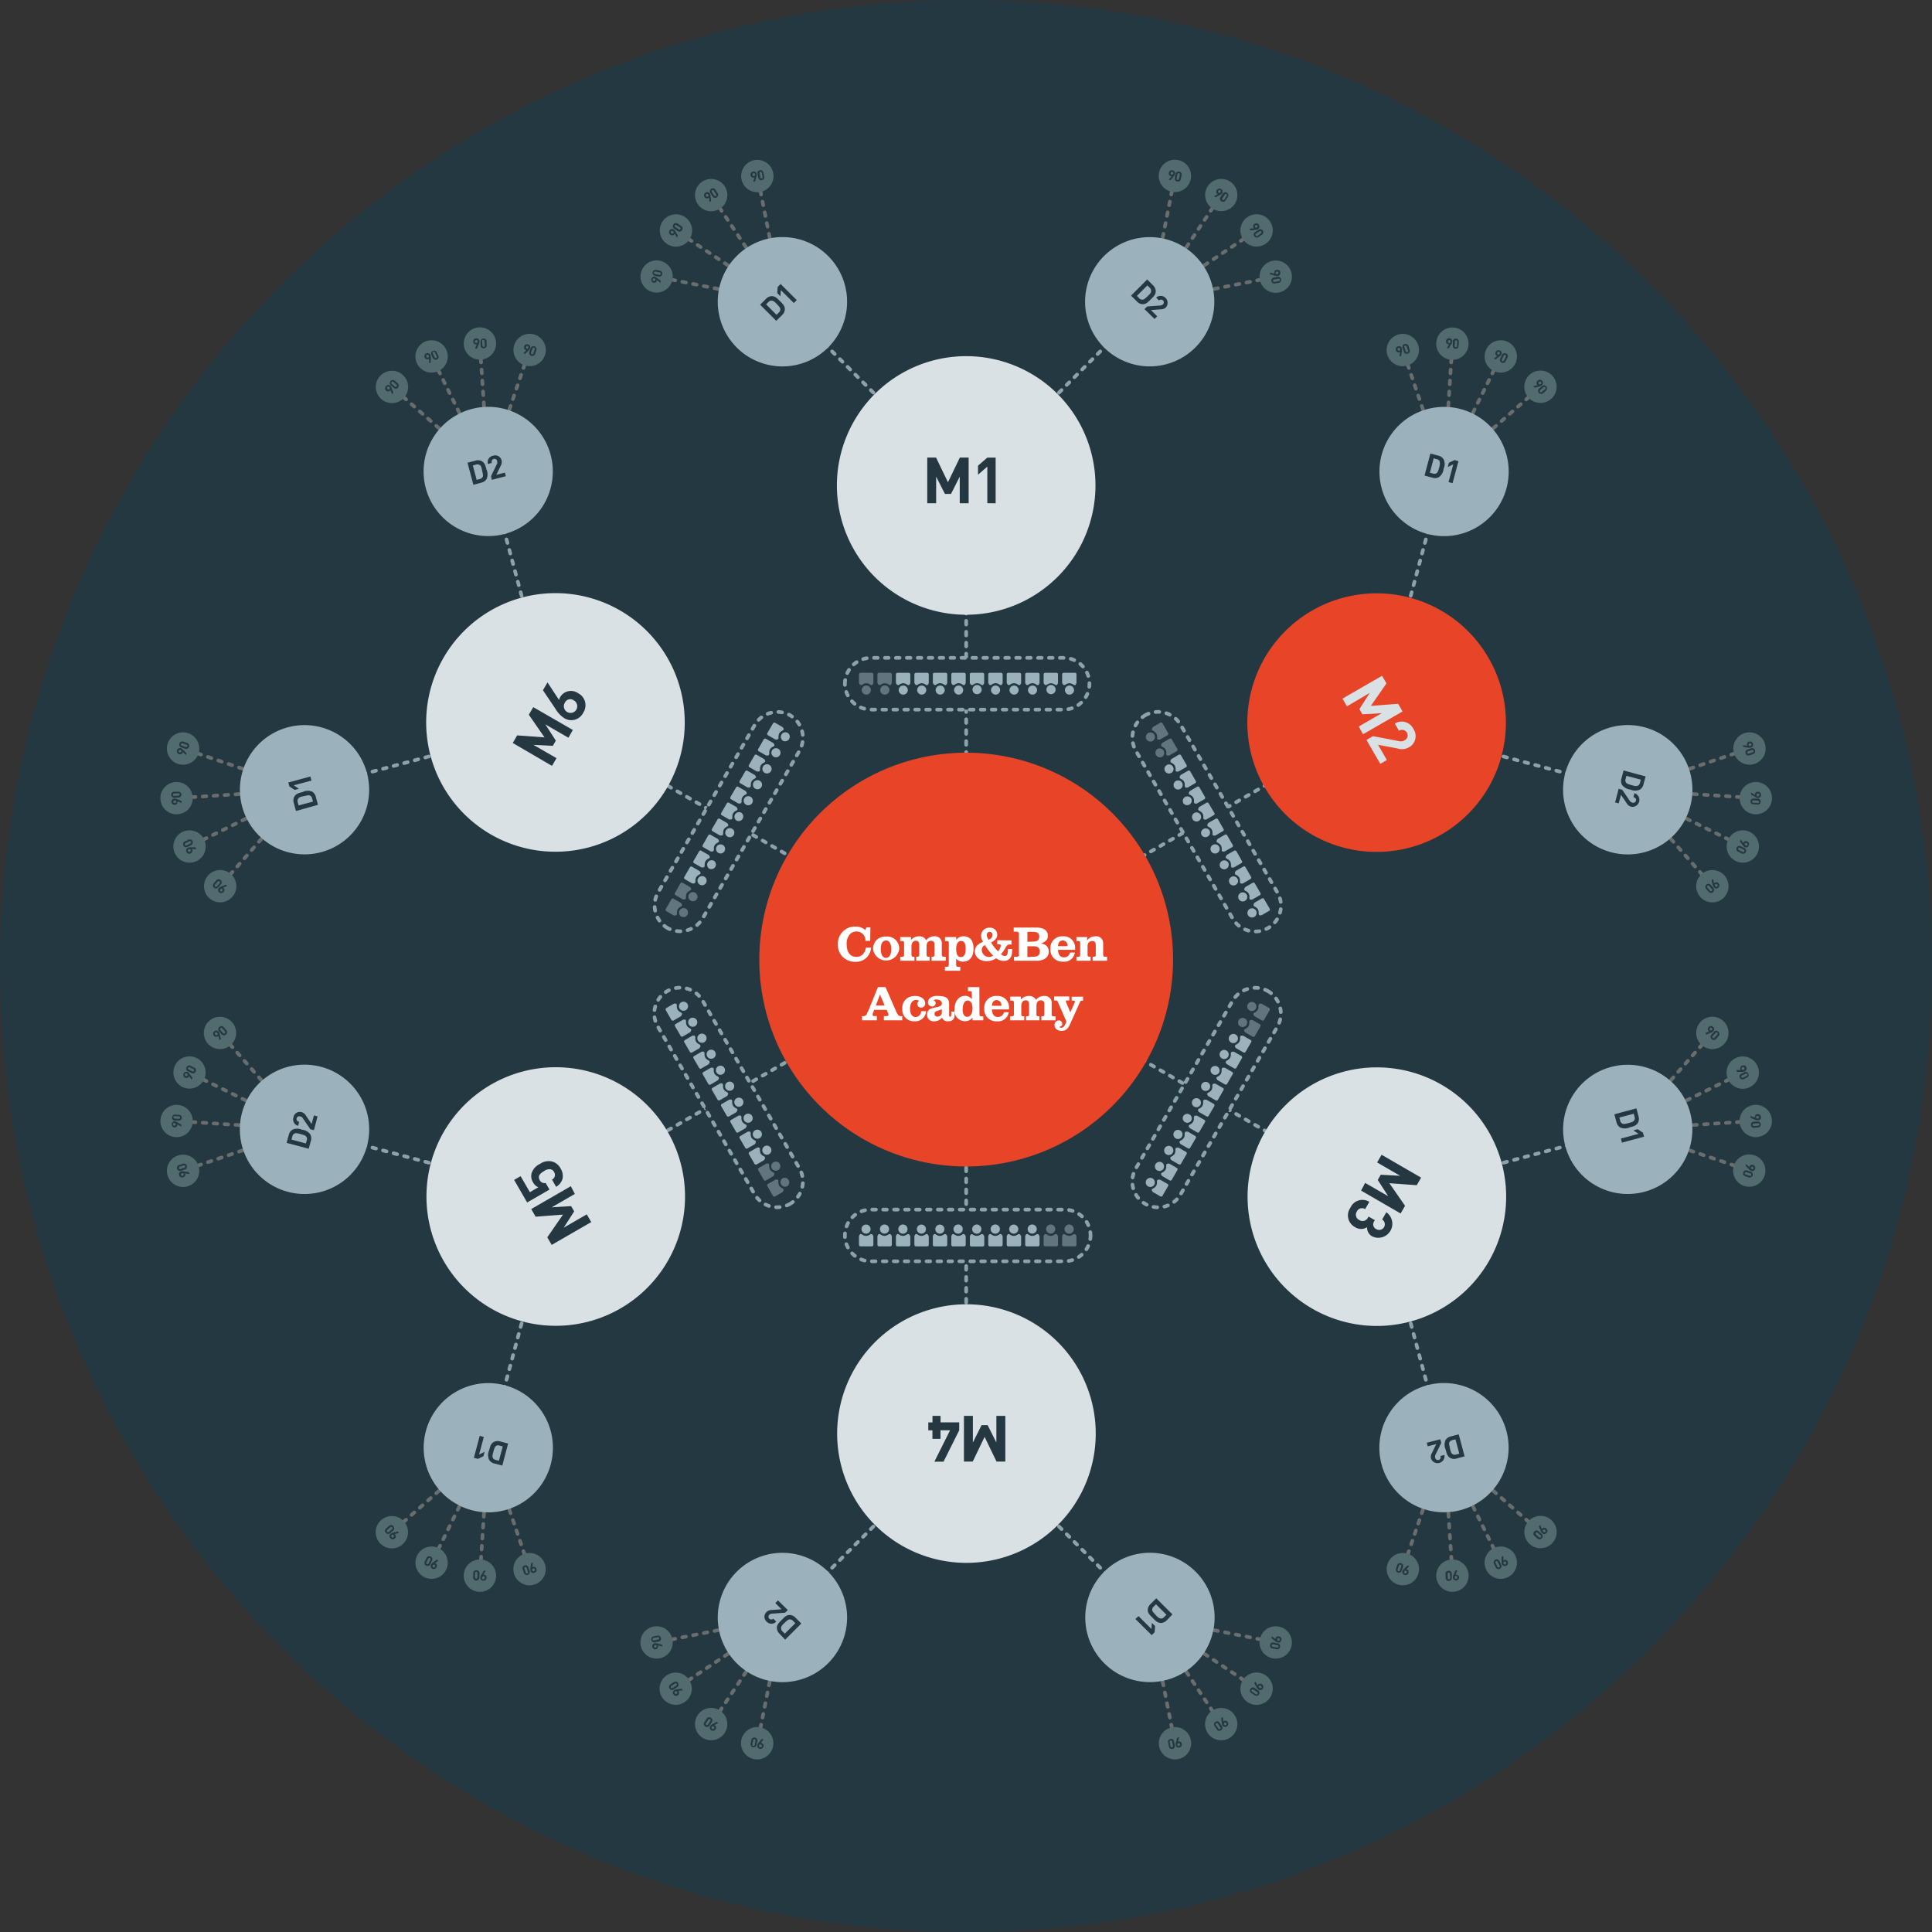 <svg xmlns="http://www.w3.org/2000/svg" viewBox="0 0 369.25 369.25"><rect x="0" y="0" width="369.25" height="369.25" fill="#333333" stroke="none"/><defs><style>.cls-2,.cls-3{fill:none;stroke-linecap:round;stroke-linejoin:round;stroke-width:.7px;stroke-dasharray:.7 1.39}.cls-2{stroke:#8da3ac}.cls-3{stroke:#696d6d}.cls-4{fill:#d9e1e5}.cls-5{fill:#e84528}.cls-6{fill:#253841}.cls-7{fill:#9bb2bc}.cls-8{fill:#516b6e}.cls-9{opacity:.5}.cls-10{fill:#fff}</style></defs><g id="Vrstva_2" data-name="Vrstva 2"><g id="Vrstva_1-2" data-name="Vrstva 1"><path d="M0 184.63C0 82.66 82.67 0 184.62 0a184.63 184.63 0 01184.63 184.63c0 102-82.66 184.62-184.63 184.62S0 286.6 0 184.63z" fill="#243841"/><path class="cls-2" d="M184.66 274.02V92.2m-78.73 136.37l157.45-90.91m-157.45 0l157.45 90.91M184.66 92.78l35.08-35.08"/><path class="cls-3" d="M219.78 57.67l4.78-24.05m-4.78 24.05l13.62-20.4m-13.62 20.4l20.24-13.56m-20.24 13.56l24.04-4.79"/><path class="cls-2" d="M184.66 92.78L149.57 57.7"/><path class="cls-3" d="M149.54 57.67l-24.05-4.79m24.05 4.79l-20.39-13.63m20.39 13.63l-13.55-20.26m13.55 20.26l-4.78-24.05"/><path class="cls-2" d="M263.13 138.09l47.93 12.85"/><path class="cls-3" d="M311.1 150.94l23.22-7.88m-23.22 7.88l24.47 1.6m-24.47-1.6l21.86 10.77m-21.86-10.77l16.17 18.43"/><path class="cls-2" d="M263.13 138.09l12.85-47.93"/><path class="cls-3" d="M275.98 90.12L268.1 66.9m7.88 23.22l1.61-24.47m-1.61 24.47l10.77-21.86m-10.77 21.86l18.44-16.17"/><path class="cls-2" d="M263.13 228.71l12.85 47.92"/><path class="cls-3" d="M275.98 276.67l18.44 16.17m-18.44-16.17l10.85 22m-10.85-22l1.62 24.31m-1.62-24.31l-7.88 23.23"/><path class="cls-2" d="M263.13 228.71l47.93-12.84"/><path class="cls-3" d="M311.1 215.85l16.17-18.43m-16.17 18.43l21.99-10.84m-21.99 10.84l24.31-1.61m-24.31 1.61l23.22 7.88"/><path class="cls-2" d="M184.66 274.02l-35.09 35.08"/><path class="cls-3" d="M149.54 309.13l-4.78 24.05m4.78-24.05l-13.62 20.39m13.62-20.39l-20.25 13.55m20.25-13.55l-24.05 4.78"/><path class="cls-2" d="M184.66 274.02l35.08 35.08"/><path class="cls-3" d="M219.78 309.13l24.04 4.78m-24.04-4.78l20.38 13.62m-20.38-13.62l13.54 20.25m-13.54-20.25l4.78 24.05"/><path class="cls-2" d="M106.18 228.71l-47.93-12.84"/><path class="cls-3" d="M58.21 215.85l-23.22 7.88m23.22-7.88l-24.47-1.6m24.47 1.6l-21.86-10.76m21.86 10.76l-16.17-18.43"/><path class="cls-2" d="M106.18 228.71l-12.84 47.92"/><path class="cls-3" d="M93.33 276.67l7.88 23.23m-7.88-23.23l-1.61 24.47m1.61-24.47l-10.76 21.86m10.76-21.86l-18.44 16.17"/><path class="cls-2" d="M106.18 138.09L93.34 90.16"/><path class="cls-3" d="M93.33 90.12L74.89 73.95m18.44 16.17L82.48 68.13m10.85 21.99l-1.61-24.31m1.61 24.31l7.88-23.22"/><path class="cls-2" d="M106.18 138.09l-47.93 12.85"/><path class="cls-3" d="M58.21 150.94l-16.17 18.43m16.17-18.43l-21.99 10.84m21.99-10.84l-24.31 1.61m24.31-1.61l-23.22-7.88"/><path class="cls-4" d="M209.37 92.78a24.71 24.71 0 11-24.71-24.71 24.71 24.71 0 0124.71 24.71z"/><path class="cls-5" d="M275.49 159.49a24.71 24.71 0 119-33.76 24.71 24.71 0 01-9 33.76z"/><path class="cls-4" d="M250.78 250.1a24.71 24.71 0 1133.75-9 24.71 24.71 0 01-33.75 9zM160 274a24.71 24.71 0 1124.71 24.7A24.71 24.71 0 01160 274zm-66.17-66.7a24.71 24.71 0 11-9 33.76 24.71 24.71 0 019-33.76zm24.71-90.61a24.71 24.71 0 11-33.76 9 24.7 24.7 0 0133.76-9z"/><path class="cls-6" d="M183.43 96.18v-5.09l-1.67 3.31h-1.16l-1.68-3.31v5.09h-1.7v-8.73h1.68l2.28 4.72 2.27-4.72h1.68v8.73zm5.27 0v-7l-1.78 1.55V89l1.78-1.54h1.59v8.73z"/><path class="cls-4" d="M259.69 138.86l4.4-2.55-3.7.21-.58-1 2-3.11-4.38 2.59-.85-1.48 7.56-4.36.85 1.45-2.99 4.3 5.22-.4.84 1.46-7.56 4.37zm1.47 2.56l1.25-.72 4.9.93a1.51 1.51 0 001.15-.14 1.06 1.06 0 10-1.08-1.82l-.8-1.38a2.48 2.48 0 013.54 1 2.45 2.45 0 01-.87 3.56 2.77 2.77 0 01-2.2.19l-3.67-.69 1.68 2.91-1.25.73z"/><path class="cls-6" d="M260.91 226.08l4.41 2.54-2-3.1.57-1 3.71.2-4.4-2.55.85-1.47 7.56 4.37-.84 1.45-5.23-.38 3 4.32-.85 1.46-7.56-4.37zm-2.82 4.75a2.51 2.51 0 013.62-1.13l-.8 1.39a1.09 1.09 0 00-1.58.45 1.11 1.11 0 00.46 1.63 1.13 1.13 0 001.66-.46l.11-.2 1.2.69-.11.2a1 1 0 00.39 1.51 1.07 1.07 0 101.12-1.83l.8-1.39a2.68 2.68 0 01-2.68 4.62 1.89 1.89 0 01-1-1.77 2.08 2.08 0 01-2.29 0 2.53 2.53 0 01-.9-3.71zm-72.15 39.78v5.09l1.66-3.32h1.16l1.67 3.32v-5.09h1.71v8.73h-1.68l-2.28-4.72-2.27 4.72h-1.68v-8.73zm-7.72 1.24v-1.24h1.54v1.24h3.57v1.51l-3 6h-1.75l3-6h-1.83V275h-1.54v-1.63h-.79v-1.51zm-68.35-43.66l-4.41 2.55 3.7-.22.58 1-2 3.12 4.41-2.55.85 1.48-7.56 4.36-.84-1.45 3-4.34-5.23.4-.84-1.46 7.57-4.37zm-4.31-6.19a2.65 2.65 0 011.58 1.31 2.74 2.74 0 01.37 2 2.65 2.65 0 01-1.22 1.52l-.79-1.38a1 1 0 00.39-1.46 1 1 0 00-.62-.51 1.76 1.76 0 00-1.3.35c-.87.5-1.21 1-.82 1.71a1 1 0 001.14.55l.73 1.27-4.27 2.46-2.49-4.31 1.24-.72 1.77 3.06 1.62-.94a2 2 0 01-1-.91 2.27 2.27 0 01-.31-1.71 3 3 0 011.62-1.84 2.9 2.9 0 012.36-.45zm3.08-81l-4.41-2.55 2 3.1-.57 1-3.71-.19 4.41 2.54-.86 1.48L98 142l.84-1.45 5.23.38-3-4.33.85-1.45 7.56 4.36zm2.83-4.79a2.54 2.54 0 01-3.7 1 5.44 5.44 0 01-1.65-1.8l-2.35-3.49.87-1.5 2.21 3.37a1.81 1.81 0 01.24-.61 2.39 2.39 0 013.39-.7 2.58 2.58 0 01.99 3.73zm-3.45-2a1.28 1.28 0 101.67-.34 1.14 1.14 0 00-1.69.35z"/><path class="cls-7" d="M211 66.4a12.35 12.35 0 1117.47 0 12.34 12.34 0 01-17.47 0z"/><path class="cls-8" d="M226.28 36.18a3.09 3.09 0 11.84-4.28 3.09 3.09 0 01-.84 4.28zM234 40.3a3.08 3.08 0 112.43-3.63A3.07 3.07 0 01234 40.3zm5.56 6.77a3.09 3.09 0 113.63-2.42 3.1 3.1 0 01-3.63 2.42zm2.55 8.38a3.09 3.09 0 114.28-.85 3.1 3.1 0 01-4.28.85z"/><path class="cls-7" d="M158.28 48.93a12.36 12.36 0 11-17.48 0 12.36 12.36 0 0117.48 0z"/><path class="cls-8" d="M124.31 50a3.08 3.08 0 11-1.67 4 3.09 3.09 0 011.67-4zm6.03-8.82a3.09 3.09 0 11-4 1.68 3.1 3.1 0 014-1.68zm8.43-5.09a3.09 3.09 0 11-4-1.67 3.1 3.1 0 014 1.67zm8.84-1.29a3.09 3.09 0 11-1.67-4 3.09 3.09 0 011.67 4z"/><path class="cls-7" d="M300.4 157.12a12.36 12.36 0 1116.88 4.52 12.35 12.35 0 01-16.88-4.52z"/><path class="cls-8" d="M333 145.83a3.09 3.09 0 114.14-1.4 3.09 3.09 0 01-4.14 1.4zm.25 8.75a3.09 3.09 0 114.36.29 3.09 3.09 0 01-4.36-.29zm-3.08 8.2a3.09 3.09 0 113.92 1.93 3.09 3.09 0 01-3.92-1.93zm-5.98 6.4a3.09 3.09 0 112.88 3.28 3.09 3.09 0 01-2.88-3.28z"/><path class="cls-7" d="M282.16 100.82a12.35 12.35 0 114.53-16.88 12.35 12.35 0 01-4.53 16.88z"/><path class="cls-8" d="M270.88 68.26a3.09 3.09 0 11-1.41-4.13 3.09 3.09 0 011.41 4.13zm8.75-.26a3.09 3.09 0 11.28-4.35 3.09 3.09 0 01-.28 4.35zm8.19 3.05a3.09 3.09 0 111.94-3.92 3.08 3.08 0 01-1.94 3.92zm6.4 5.95a3.09 3.09 0 113.28-2.88 3.08 3.08 0 01-3.28 2.88z"/><path class="cls-7" d="M265.29 270.5a12.35 12.35 0 114.52 16.88 12.34 12.34 0 01-4.52-16.88z"/><path class="cls-8" d="M291.34 293a3.09 3.09 0 113.28 2.89 3.09 3.09 0 01-3.28-2.89zm-7.43 4.67a3.09 3.09 0 111.93 3.92 3.09 3.09 0 01-1.93-3.92zm-8.64 1.44a3.09 3.09 0 11.28 4.35 3.08 3.08 0 01-.28-4.35zm-8.53-1.98a3.09 3.09 0 11-1.4 4.13 3.09 3.09 0 011.4-4.13z"/><path class="cls-7" d="M304.93 226.55a12.35 12.35 0 1116.88-4.55 12.36 12.36 0 01-16.88 4.55z"/><path class="cls-8" d="M327.47 200.5a3.09 3.09 0 112.89-3.29 3.09 3.09 0 01-2.89 3.29zm4.63 7.43A3.09 3.09 0 11336 206a3.08 3.08 0 01-3.9 1.93zm1.43 8.64a3.09 3.09 0 114.36-.29 3.09 3.09 0 01-4.36.29zm-1.98 8.53a3.09 3.09 0 114.14 1.4 3.1 3.1 0 01-4.14-1.4z"/><path class="cls-7" d="M149.54 296.78a12.36 12.36 0 11-12.36 12.35 12.36 12.36 0 0112.36-12.35z"/><path class="cls-8" d="M143 330.6a3.09 3.09 0 11-.85 4.29 3.09 3.09 0 01.85-4.29zm-7.68-4.12a3.09 3.09 0 11-2.43 3.65 3.09 3.09 0 012.43-3.65zm-5.57-6.75a3.08 3.08 0 11-3.63 2.42 3.08 3.08 0 013.63-2.42zm-2.54-8.39a3.09 3.09 0 11-4.29.85 3.1 3.1 0 014.29-.85z"/><path class="cls-7" d="M207.42 309.13a12.36 12.36 0 1112.36 12.36 12.35 12.35 0 01-12.36-12.36z"/><path class="cls-8" d="M241.25 315.63a3.09 3.09 0 114.29.85 3.1 3.1 0 01-4.29-.85zm-4.12 7.72a3.09 3.09 0 113.63 2.43 3.08 3.08 0 01-3.63-2.43zm-6.76 5.56a3.09 3.09 0 112.42 3.64 3.1 3.1 0 01-2.42-3.64zm-8.37 2.55a3.09 3.09 0 11.85 4.28 3.09 3.09 0 01-.85-4.28z"/><path class="cls-7" d="M68.91 209.67A12.36 12.36 0 1152 205.15a12.36 12.36 0 0116.91 4.52z"/><path class="cls-8" d="M36.36 221a3.09 3.09 0 11-4.14 1.4 3.09 3.09 0 014.14-1.4zm-.29-8.79a3.09 3.09 0 11-4.36-.28 3.1 3.1 0 014.36.28zm3.07-8.21a3.08 3.08 0 11-3.91-1.94 3.07 3.07 0 013.91 1.94zm5.99-6.38a3.09 3.09 0 11-2.88-3.28 3.1 3.1 0 012.88 3.28z"/><path class="cls-7" d="M87.15 266a12.35 12.35 0 11-4.52 16.87A12.35 12.35 0 0187.15 266z"/><path class="cls-8" d="M98.44 298.53a3.09 3.09 0 111.4 4.14 3.08 3.08 0 01-1.4-4.14zm-8.75.29a3.09 3.09 0 11-.29 4.36 3.08 3.08 0 01.29-4.36zm-8.2-3.08a3.09 3.09 0 11-1.93 3.92 3.1 3.1 0 011.93-3.92zm-6.39-5.98a3.09 3.09 0 11-3.29 2.88 3.09 3.09 0 013.29-2.88z"/><path class="cls-7" d="M104 96.29a12.35 12.35 0 11-4.5-16.87 12.36 12.36 0 014.5 16.87z"/><path class="cls-8" d="M78 73.75a3.09 3.09 0 11-3.29-2.88A3.09 3.09 0 0178 73.75zm7.41-4.63a3.09 3.09 0 11-1.93-3.92 3.1 3.1 0 011.93 3.92zm8.64-1.43a3.09 3.09 0 11-.29-4.36 3.09 3.09 0 01.29 4.36zm8.52 1.98a3.09 3.09 0 111.43-4.14 3.08 3.08 0 01-1.43 4.14z"/><path class="cls-7" d="M64.39 140.25a12.35 12.35 0 11-16.88 4.51 12.34 12.34 0 0116.88-4.51z"/><path class="cls-8" d="M41.84 166.29a3.09 3.09 0 11-2.84 3.29 3.1 3.1 0 012.84-3.29zm-4.63-7.43a3.09 3.09 0 11-3.91 1.94 3.08 3.08 0 013.91-1.94zm-1.43-8.64a3.09 3.09 0 11-4.36.29 3.1 3.1 0 014.36-.29zm1.98-8.52a3.07 3.07 0 01-1.4 4.13 3.09 3.09 0 111.4-4.13z"/><path class="cls-5" d="M224.2 183.4a39.54 39.54 0 11-39.54-39.54 39.54 39.54 0 0139.54 39.54z"/><path class="cls-6" d="M150 59.1a1.59 1.59 0 01-.52 1.11l-1.12 1.11-3.08-3.08 1.11-1.11a1.56 1.56 0 011.11-.53c.69 0 1.08.47 1.55.93s.95.88.95 1.57zm-2.49-1.64a.76.76 0 00-.64.26l-.45.45 2 2 .45-.46a.75.75 0 00.26-.64c0-.26-.23-.49-.7-1s-.71-.59-.96-.61zm4.21.46l-2.48-2.47-.08 1.17-.61-.6.08-1.18.57-.56 3.08 3.08zm66.67.22a1.52 1.52 0 01-1.1-.53l-1.12-1.11 3.09-3.09 1.11 1.12a1.59 1.59 0 01.52 1.11c0 .69-.46 1.08-.93 1.55s-.87.95-1.57.95zm1.61-2.49a.75.75 0 00-.25-.64l-.46-.46-2 2 .45.46a.77.77 0 00.64.26c.26 0 .5-.23 1-.7s.62-.67.62-.92zm-1.26 3.43l.52-.51 2.49-.18a.76.76 0 00.53-.22.53.53 0 10-.76-.74l-.56-.56a1.33 1.33 0 011.88 1.87 1.38 1.38 0 01-1 .38l-1.86.14 1.19 1.19-.51.51zM59.67 151.3a1.56 1.56 0 01.69 1l.41 1.52-4.21 1.18-.41-1.53a1.57 1.57 0 01.1-1.21c.35-.61.94-.72 1.58-.88a2.23 2.23 0 011.84-.08zM57 152.63a.8.8 0 00-.1.69l.17.62 2.75-.74-.17-.62a.75.75 0 00-.42-.54c-.24-.11-.54 0-1.18.12s-.9.26-1.05.47zm2.53-3.44l-3.39.9 1 .66-.83.22-1-.66-.2-.76 4.21-1.14zM93 91.55a1.55 1.55 0 01-1 .7l-1.52.41-1.13-4.22 1.52-.4a1.59 1.59 0 011.22.1c.6.35.71.94.88 1.58a2.25 2.25 0 01.03 1.83zm-1.32-2.66a.74.74 0 00-.69-.1l-.62.17.73 2.75.63-.17a.74.74 0 00.54-.43c.11-.23 0-.54-.12-1.17s-.23-.94-.43-1.05zM94 91.71l-.15-.71 1.09-2.25a.72.72 0 00.08-.56.53.53 0 10-1 .28l-.77.21a1.25 1.25 0 011-1.58 1.23 1.23 0 011.61.88 1.39 1.39 0 01-.19 1.09l-.81 1.68 1.63-.43.19.69zm.37 183.89a1.59 1.59 0 011.22-.11l1.52.41-1.11 4.21-1.52-.4a1.61 1.61 0 01-1-.71 2.15 2.15 0 010-1.79c.17-.63.28-1.27.89-1.61zm-.19 3a.76.76 0 00.55.42l.62.17.74-2.75-.62-.16a.74.74 0 00-.69.09c-.2.15-.31.45-.48 1.09s-.22.88-.12 1.11zm-1.71-3.95l-.91 3.35 1.06-.52-.22.83-1.06.52-.77-.21 1.12-4.21zm-33.16-57.84a1.66 1.66 0 01.11 1.23l-.42 1.51-4.22-1.12.41-1.52a1.6 1.6 0 01.7-1 2.18 2.18 0 011.8 0 2.23 2.23 0 011.62.9zm-3-.18a.78.78 0 00-.43.55l-.16.62 2.74.74.17-.62a.74.74 0 00-.1-.69c-.14-.2-.44-.31-1.08-.48s-.88-.22-1.11-.12zM60 216l-.69-.18-1.41-2.06a.71.71 0 00-.45-.36.53.53 0 10-.26 1l-.21.77a1.24 1.24 0 01-.89-1.61 1.22 1.22 0 011.57-1 1.36 1.36 0 01.84.71l1.06 1.54.44-1.63.69.19zm159.36 91.69a1.59 1.59 0 01.52-1.11l1.11-1.11 3.09 3.08-1.08 1.12a1.57 1.57 0 01-1.11.51c-.69 0-1.08-.45-1.54-.92s-.99-.88-.99-1.57zm2.48 1.64a.72.72 0 00.64-.26l.46-.45-2-2-.46.45a.76.76 0 00-.26.64c0 .25.23.49.7 1s.67.6.92.62zm-4.25-.46l2.48 2.47.08-1.17.61.6-.08 1.18-.56.56-3.12-3.08zm-66.67-.21a1.57 1.57 0 011.11.51l1.12 1.12-3.09 3.09-1.06-1.12a1.59 1.59 0 01-.52-1.11c0-.69.46-1.08.92-1.54s.83-.95 1.52-.95zm-1.64 2.48a.76.76 0 00.26.64l.46.45 2-2-.46-.46a.79.79 0 00-.64-.26c-.25 0-.49.23-1 .7s-.59.68-.62.93zm1.29-3.42l-.51.5-2.49.19a.74.74 0 00-.54.21.53.53 0 10.76.74l.57.56a1.24 1.24 0 01-1.85 0 1.22 1.22 0 010-1.83 1.38 1.38 0 011-.38l1.86-.14-1.19-1.19.51-.51zm159.08-92.23a1.61 1.61 0 01-.7-1l-.41-1.52 4.22-1.14.4 1.53a1.59 1.59 0 01-.1 1.22c-.35.6-.94.71-1.57.88a2.27 2.27 0 01-1.84.03zm2.66-1.33a.75.75 0 00.1-.68l-.17-.62-2.74.73.16.62a.76.76 0 00.43.55c.23.1.54.05 1.18-.12s.9-.27 1.04-.48zm-2.52 3.45l3.38-.91-1-.66.84-.22 1 .66.21.77-4.22 1.13zm-33.52 57.63a1.61 1.61 0 011-.7l1.52-.41 1.13 4.21-1.52.41a1.55 1.55 0 01-1.22-.1c-.6-.34-.7-.94-.87-1.57a2.23 2.23 0 01-.04-1.84zm1.33 2.67a.75.75 0 00.68.09l.63-.16-.74-2.75-.62.16a.8.8 0 00-.55.43c-.1.23 0 .54.13 1.18s.26.9.47 1.05zm-2.33-2.83l.19.69-1.09 2.23a.79.79 0 00-.08.57.53.53 0 101-.29l.77-.21a1.33 1.33 0 01-2.56.69 1.38 1.38 0 01.19-1.08l.81-1.68-1.63.43-.18-.69zM275 91.2a1.6 1.6 0 01-1.22.1l-1.52-.41 1.12-4.21 1.53.41a1.51 1.51 0 011 .7 2.14 2.14 0 010 1.8 2.25 2.25 0 01-.91 1.61zm.18-3a.78.78 0 00-.55-.43l-.62-.17-.73 2.75.62.16a.75.75 0 00.68-.09c.21-.15.31-.44.48-1.08s.17-.88.07-1.11zm1.67 3.94l.9-3.39-1.05.52.22-.83 1.06-.51.77.2-1.13 4.21zM310 150a1.59 1.59 0 01-.1-1.22l.4-1.52 4.22 1.13-.41 1.52a1.51 1.51 0 01-.7 1 2.18 2.18 0 01-1.8 0A2.3 2.3 0 01310 150zm3 .18a.75.75 0 00.43-.55l.17-.62-2.75-.73-.17.62a.77.77 0 00.1.68c.15.21.45.31 1.08.49s.89.2 1.14.09zm-3.64.58l.69.18 1.41 2.08a.79.79 0 00.45.35.53.53 0 10.27-1l.2-.77a1.33 1.33 0 01-.68 2.57 1.45 1.45 0 01-.84-.71l-1.05-1.55-.44 1.63-.69-.18zM125.58 53.13l.72.55-.07.37-.7-.54a.26.26 0 010 .15.53.53 0 01-.65.38.6.6 0 01.22-1.17 1.26 1.26 0 01.48.26zm-.86.27c0 .14 0 .26.23.3a.25.25 0 00.32-.19.24.24 0 00-.23-.29.24.24 0 00-.32.18zm1.85-1a.55.55 0 01-.67.46l-.78-.16a.58.58 0 01.22-1.13l.79.15a.55.55 0 01.44.68zm-1.29-.49a.23.23 0 00-.3.18.24.24 0 00.21.28l.78.15a.24.24 0 10.09-.46zm3.85-7.61l.46.79-.21.32-.43-.77a.26.26 0 01-.06.13.51.51 0 01-.74.1.55.55 0 01-.17-.82.56.56 0 01.82-.16 1.24 1.24 0 01.33.41zm-.89-.07a.25.25 0 00.09.36.25.25 0 00.37-.05.25.25 0 00-.09-.36.25.25 0 00-.37.05zm2.09-.23a.55.55 0 01-.79.17l-.67-.44a.58.58 0 01.65-1l.66.45a.53.53 0 01.15.82zm-1-.94a.23.23 0 00-.34 0 .23.23 0 00.08.34l.66.44a.23.23 0 10.26-.38zm6.47-5.55l.12.9-.31.22-.11-.88a.31.31 0 01-.1.1.52.52 0 01-.74-.19.56.56 0 01.17-.82.55.55 0 01.82.16 1.38 1.38 0 01.15.51zm-.8-.41a.25.25 0 00-.05.36c.1.15.24.19.36.1a.25.25 0 00.05-.37.25.25 0 00-.36-.09zm2 .6a.55.55 0 01-.8-.14l-.45-.67a.56.56 0 01.18-.8.55.55 0 01.79.15l.44.67a.55.55 0 01-.16.79zm-.57-1.26a.23.23 0 10-.38.26l.44.66a.22.22 0 00.33.08c.12-.07.14-.2 0-.34zm8.13-2.66l-.24.89-.37.08.24-.85a.34.34 0 01-.14.05.53.53 0 01-.6-.46.56.56 0 01.47-.69.54.54 0 01.69.46 1 1 0 01-.05.52zm-.56-.68a.25.25 0 00-.19.32c0 .16.15.26.3.23a.28.28 0 00-.11-.55zm1.61 1.33a.55.55 0 01-.68-.44l-.16-.78a.56.56 0 01.46-.68.56.56 0 01.68.45l.15.78a.55.55 0 01-.45.67zm0-1.38a.23.23 0 00-.28-.21.24.24 0 00-.17.3l.15.78a.23.23 0 00.28.2c.13 0 .2-.13.17-.29zm78.7.65l-.55.73-.38-.08.54-.69a.34.34 0 01-.14 0 .51.51 0 01-.38-.65.56.56 0 01.7-.46.55.55 0 01.46.69 1.14 1.14 0 01-.25.46zm-.27-.86a.26.26 0 00-.3.23.25.25 0 00.19.32.24.24 0 00.29-.23.25.25 0 00-.22-.32zm.96 1.85a.54.54 0 01-.46-.66l.15-.79a.55.55 0 01.68-.44.55.55 0 01.46.67l-.16.78a.54.54 0 01-.67.44zm.49-1.29a.22.22 0 00-.18-.29.23.23 0 00-.28.2l-.15.78a.23.23 0 10.45.09zm7.65 3.86l-.8.45-.31-.2.76-.44h-.12a.54.54 0 01-.11-.76.6.6 0 011 .67 1.35 1.35 0 01-.42.28zm.07-.9a.25.25 0 00-.36.09.27.27 0 00.05.38.25.25 0 00.36-.1.25.25 0 00-.05-.37zm.21 2.1a.56.56 0 01-.17-.8l.45-.66a.55.55 0 01.8-.15.54.54 0 01.16.79l-.44.67a.56.56 0 01-.8.15zm1-1a.23.23 0 000-.34.23.23 0 00-.34.08l-.45.67a.23.23 0 00.06.34.23.23 0 00.33-.09zm5.51 6.46l-.91.13-.21-.32.87-.11a.55.55 0 01-.1-.11.52.52 0 01.19-.72.59.59 0 01.67 1 1.05 1.05 0 01-.51.13zm.41-.79a.25.25 0 00-.37-.06.24.24 0 00-.09.36.23.23 0 00.36 0 .24.24 0 00.1-.3zm-.61 2.01a.54.54 0 01.15-.79l.67-.45a.55.55 0 01.79.17.54.54 0 01-.15.79l-.66.45a.56.56 0 01-.8-.17zm1.26-.56a.23.23 0 10-.25-.39l-.66.44a.23.23 0 00-.08.37.23.23 0 00.35.06zm2.66 8.1l-.88-.24-.08-.36.85.23a.35.35 0 010-.13.52.52 0 01.45-.6.55.55 0 01.7.46.56.56 0 01-.46.7 1.24 1.24 0 01-.58-.06zm.69-.58a.26.26 0 00-.33-.19.25.25 0 00-.22.3.25.25 0 00.32.19.26.26 0 00.23-.3zM243 53.73a.56.56 0 01.45-.68l.78-.15a.58.58 0 01.23 1.13l-.78.16a.56.56 0 01-.68-.46zm1.39 0a.24.24 0 00.2-.29.22.22 0 00-.29-.17l-.78.15a.24.24 0 00-.21.28.23.23 0 00.3.18zM42.3 169.43l.84-.35.29.24-.82.34a.24.24 0 01.12.07.51.51 0 010 .75.57.57 0 01-.84.06.56.56 0 01-.06-.83 1.19 1.19 0 01.47-.28zm-.19.87a.24.24 0 00.37 0 .27.27 0 000-.38.25.25 0 00-.37.06.23.23 0 000 .32zm.06-2.1a.55.55 0 01.06.81l-.53.6a.57.57 0 01-.86-.76l.52-.61a.56.56 0 01.81-.04zm-1.07.87a.23.23 0 000 .35.24.24 0 00.35 0l.52-.6a.24.24 0 000-.35.25.25 0 00-.35 0zm-4.67-7.13h.92l.17.34h-.88a.32.32 0 01.08.12.53.53 0 01-.28.7.57.57 0 01-.8-.27.56.56 0 01.27-.79 1.12 1.12 0 01.52-.1zm-.5.73a.23.23 0 00.35.1.25.25 0 00.14-.35.24.24 0 00-.35-.09c-.16.08-.21.21-.14.34zm.86-1.92a.55.55 0 01-.26.77l-.71.35a.56.56 0 01-.77-.26.57.57 0 01.25-.78l.72-.34a.54.54 0 01.77.26zm-1.33.4a.23.23 0 00-.13.32.24.24 0 00.34.09l.71-.35a.23.23 0 00.13-.32.24.24 0 00-.34-.09zm-1.57-8.39l.84.35v.38l-.81-.35a.4.4 0 010 .15.51.51 0 01-.53.53.59.59 0 01-.08-1.18 1.27 1.27 0 01.58.12zm-.76.49a.25.25 0 00.3.23.26.26 0 00.26-.27.26.26 0 00-.29-.23c-.18.02-.28.13-.27.27zm1.54-1.44a.55.55 0 01-.53.61l-.81.06a.56.56 0 01-.6-.55.55.55 0 01.53-.61h.8a.56.56 0 01.61.49zm-1.38-.15c-.16 0-.25.12-.24.25s.11.22.27.22l.79-.06a.22.22 0 00.24-.25.23.23 0 00-.27-.21zm1.71-8.34l.65.65-.12.35-.62-.63a.36.36 0 010 .15.53.53 0 01-.7.29.57.57 0 01-.37-.76.56.56 0 01.75-.36 1.12 1.12 0 01.41.31zm-.88.16a.28.28 0 00.53.17.24.24 0 00-.19-.31.23.23 0 00-.3.14zm2-.75a.55.55 0 01-.72.37l-.76-.26a.58.58 0 01.38-1.1l.76.26a.54.54 0 01.34.73zm-1.21-.65a.23.23 0 00-.32.13.23.23 0 00.17.3l.75.26a.23.23 0 10.15-.44zm39.93-67.87l.35.84-.25.28-.32-.81a.5.5 0 01-.08.12.52.52 0 01-.76 0 .57.57 0 010-.84.55.55 0 01.83-.06 1.12 1.12 0 01.23.47zM74 74a.24.24 0 00.05.36.23.23 0 00.37 0 .23.23 0 000-.36.24.24 0 00-.42 0zm2.07.08a.55.55 0 01-.81.06l-.6-.53a.58.58 0 01.76-.87l.6.53a.56.56 0 01.05.81zM75.19 73a.22.22 0 00-.34 0 .24.24 0 000 .35l.6.51a.22.22 0 00.34 0 .23.23 0 000-.34zm7.15-4.66v.92l-.34.16v-.88a.47.47 0 01-.12.09.52.52 0 01-.7-.28.57.57 0 01.27-.8.56.56 0 01.79.27 1.24 1.24 0 01.1.52zm-.74-.51a.25.25 0 00-.1.36.24.24 0 00.34.14.25.25 0 00.1-.36.25.25 0 00-.34-.14zm1.92.87a.56.56 0 01-.77-.26l-.36-.72a.58.58 0 011-.51l.35.72a.54.54 0 01-.22.77zm-.4-1.33a.23.23 0 00-.32-.13.23.23 0 00-.09.33l.35.72a.23.23 0 00.32.13.24.24 0 00.09-.34zm8.38-1.58l-.34.85h-.38l.34-.81a.32.32 0 01-.14 0 .52.52 0 01-.53-.53.55.55 0 01.55-.63.56.56 0 01.63.55 1.1 1.1 0 01-.13.57zM91 65a.25.25 0 00-.23.29.25.25 0 00.26.27A.28.28 0 0091 65zm1.47 1.57a.55.55 0 01-.62-.52v-.81a.58.58 0 011.15-.07v.8a.54.54 0 01-.53.6zm.14-1.37a.25.25 0 00-.25-.25.24.24 0 00-.22.28l.06.79a.23.23 0 10.45 0zM101 67l-.64.64-.36-.12.63-.61a.39.39 0 01-.15 0 .52.52 0 01-.29-.7.56.56 0 01.75-.37.55.55 0 01.37.75 1.12 1.12 0 01-.31.41zm-.16-.88a.28.28 0 00-.18.52.23.23 0 00.32-.18c.02-.22-.05-.35-.19-.39zm.7 1.88a.57.57 0 01-.37-.73l.26-.75a.58.58 0 011.1.36l-.26.76a.56.56 0 01-.73.36zm.66-1.23a.22.22 0 00-.14-.31.23.23 0 00-.3.17l-.26.75a.24.24 0 00.14.32.23.23 0 00.3-.18zm-.82 232.93l.12-.91.36-.12-.13.87.13-.07a.53.53 0 01.66.37.55.55 0 01-.38.75.53.53 0 01-.74-.36 1.18 1.18 0 01-.02-.53zm.67.6a.28.28 0 00-.18-.53.28.28 0 00.18.53zm-1.79-1.1a.55.55 0 01.73.35l.25.75a.58.58 0 01-1.09.38l-.26-.76a.54.54 0 01.37-.72zm.21 1.36c.06.16.17.22.31.17a.23.23 0 00.13-.32l-.25-.75a.24.24 0 00-.31-.17.23.23 0 00-.13.32zM92 301l.46-.8h.37l-.45.76a.39.39 0 01.15 0 .53.53 0 01.46.6.56.56 0 01-.63.55.55.55 0 01-.55-.62A1.06 1.06 0 0192 301zm.38.81c.14 0 .25-.08.27-.27a.24.24 0 00-.23-.28.25.25 0 00-.27.25.25.25 0 00.19.33zm-1.27-1.68a.54.54 0 01.54.6l-.05.81a.58.58 0 01-1.16-.08v-.8a.56.56 0 01.67-.53zm-.32 1.35a.23.23 0 10.46 0v-.79a.24.24 0 00-.21-.28.24.24 0 00-.25.25zm-8.05-2.83l.73-.56.34.17-.71.53a.33.33 0 01.14 0 .51.51 0 01.2.72.59.59 0 11-1.06-.51 1.21 1.21 0 01.36-.35zm.05.9a.25.25 0 00.34-.15.23.23 0 00-.1-.35.28.28 0 00-.24.5zm-.49-2.05a.54.54 0 01.27.76l-.35.72a.55.55 0 01-.77.25.54.54 0 01-.27-.76l.35-.71a.54.54 0 01.77-.26zm-.81 1.12a.22.22 0 00.1.33.23.23 0 00.32-.12l.35-.72a.23.23 0 00-.1-.33.23.23 0 00-.32.13zm-6.35-5.69l.88-.24.25.28-.85.22.11.09a.54.54 0 01-.09.76.56.56 0 01-.84-.07.54.54 0 01.05-.82 1.1 1.1 0 01.49-.22zm-.3.84a.25.25 0 00.37 0 .25.25 0 000-.37.23.23 0 00-.37 0 .24.24 0 000 .37zm.33-2.08a.55.55 0 010 .81l-.6.53a.55.55 0 01-.81-.06.54.54 0 010-.81l.6-.52a.53.53 0 01.81.05zm-1.17.73a.23.23 0 000 .34.23.23 0 00.35 0l.6-.53a.23.23 0 000-.34.24.24 0 00-.35 0zM35.19 223.9l.91.13.12.35-.87-.12a.38.38 0 01.06.13.51.51 0 01-.41.61.56.56 0 01-.75-.37.55.55 0 01.37-.75 1.33 1.33 0 01.57.02zm-.61.67a.27.27 0 00.35.15.25.25 0 00.18-.33.24.24 0 00-.34-.14.25.25 0 00-.19.32zm1.11-1.79a.55.55 0 01-.35.73l-.76.26a.56.56 0 01-.72-.37.54.54 0 01.35-.72l.76-.26a.54.54 0 01.72.36zm-1.36.22a.23.23 0 10.14.44l.75-.26a.22.22 0 00.17-.3.22.22 0 00-.31-.14zm-.47-8.52l.79.46v.37l-.75-.44a.34.34 0 010 .14.52.52 0 01-.59.47.6.6 0 01.07-1.19 1.29 1.29 0 01.48.19zm-.81.38a.24.24 0 00.26.27.25.25 0 00.29-.23.25.25 0 00-.26-.26.25.25 0 00-.29.22zm1.7-1.23a.54.54 0 01-.6.54h-.8a.58.58 0 01.08-1.15l.8.05a.54.54 0 01.52.56zm-1.34-.32c-.16 0-.27.08-.28.22a.25.25 0 00.25.25l.79.05a.23.23 0 00.27-.22c0-.13-.08-.23-.24-.24zm2.82-8.04l.56.73-.16.33-.53-.7a.74.74 0 010 .14.53.53 0 01-.73.2.59.59 0 01.52-1.07 1.12 1.12 0 01.34.37zm-.89 0a.24.24 0 00.14.34.25.25 0 00.36-.09.26.26 0 00-.14-.35.25.25 0 00-.36.14zm2.05-.44a.56.56 0 01-.77.26l-.72-.35a.56.56 0 01-.25-.77.55.55 0 01.76-.27l.72.36a.55.55 0 01.26.77zm-1.12-.83c-.15-.07-.28 0-.34.09a.23.23 0 00.13.32l.71.35a.23.23 0 10.21-.41zm5.73-6.34l.23.89-.28.25-.22-.85a.31.31 0 01-.09.11.52.52 0 01-.75-.1.55.55 0 01.06-.83.54.54 0 01.83.05 1.12 1.12 0 01.22.48zm-.85-.3a.28.28 0 00.37.42.24.24 0 000-.37.25.25 0 00-.41-.05zm2.04.34a.55.55 0 01-.81 0l-.53-.6a.55.55 0 01.07-.81.54.54 0 01.8 0l.53.6a.55.55 0 01-.06.81zm-.73-1.18a.23.23 0 00-.34 0 .23.23 0 000 .35l.52.59a.22.22 0 00.34 0 .22.22 0 000-.34zm201.28 117.15l-.73-.56.07-.37.7.54a.33.33 0 010-.14.52.52 0 01.65-.38.55.55 0 01.47.69.56.56 0 01-.69.47 1.19 1.19 0 01-.47-.25zm.85-.28a.24.24 0 00-.22-.29.25.25 0 10.22.29zm-1.85 1a.55.55 0 01.67-.46l.78.15a.56.56 0 01.45.69.55.55 0 01-.67.45l-.79-.16a.54.54 0 01-.44-.67zm1.29.49c.16 0 .28 0 .3-.17a.23.23 0 00-.21-.28l-.78-.16a.23.23 0 10-.09.46zm-3.85 7.61l-.46-.79.21-.31.43.76a.52.52 0 01.06-.13.53.53 0 01.75-.11.58.58 0 01.17.83.57.57 0 01-.82.17 1.19 1.19 0 01-.34-.42zm.9.07a.25.25 0 00-.1-.35.25.25 0 00-.37 0 .25.25 0 00.09.36.26.26 0 00.38-.01zm-2.08.22a.55.55 0 01.79-.17l.67.45a.55.55 0 01.15.79.54.54 0 01-.79.16l-.67-.44a.54.54 0 01-.15-.79zm1 1a.24.24 0 00.35-.05.22.22 0 00-.09-.33l-.66-.45a.24.24 0 10-.26.39zm-6.48 5.5l-.13-.9.32-.21.11.87a.19.19 0 01.1-.1.53.53 0 01.73.19.59.59 0 01-1 .66 1.17 1.17 0 01-.13-.51zm.79.41a.24.24 0 00.05-.36.24.24 0 10-.41.26.24.24 0 00.36.1zm-2.02-.6a.55.55 0 01.8.15l.45.67a.54.54 0 01-.17.78.53.53 0 01-.79-.15l-.45-.66a.55.55 0 01.16-.79zm.57 1.26a.24.24 0 00.34.09.23.23 0 000-.34l-.43-.67a.24.24 0 00-.34-.08.22.22 0 00-.05.34zm-8.11 2.65l.24-.89.37-.07-.23.85a.26.26 0 01.13-.06.53.53 0 01.6.46.57.57 0 01-.46.7.56.56 0 01-.7-.47 1.18 1.18 0 01.05-.52zm.59.68a.26.26 0 00.19-.32.25.25 0 10-.49.1.25.25 0 00.3.23zm-1.63-1.32a.54.54 0 01.67.44l.16.79a.55.55 0 01-.46.67.54.54 0 01-.67-.45l-.16-.78a.55.55 0 01.46-.67zm0 1.38c0 .16.15.24.28.21a.24.24 0 00.18-.3l-.16-.78a.22.22 0 00-.27-.2.22.22 0 00-.18.29zm-78.71-.65l.56-.72.37.07-.54.69a.32.32 0 01.14 0 .51.51 0 01.38.65.59.59 0 11-1.16-.23 1.14 1.14 0 01.25-.46zm.28.86a.28.28 0 00.11-.55.28.28 0 00-.11.55zm-1-1.85a.55.55 0 01.46.66l-.16.79a.58.58 0 01-1.13-.23l.15-.78a.54.54 0 01.68-.44zm-.49 1.29a.24.24 0 00.17.3.23.23 0 00.28-.21l.15-.78a.23.23 0 00-.17-.3.23.23 0 00-.28.21zm-7.61-3.86l.79-.46.31.21-.76.44a.22.22 0 01.13.06.51.51 0 01.1.74.59.59 0 01-1-.65 1.19 1.19 0 01.43-.34zm-.08.9a.25.25 0 00.36-.09.24.24 0 00-.05-.37.24.24 0 00-.36.09.26.26 0 00.05.37zm-.21-2.1a.55.55 0 01.17.79l-.45.67a.58.58 0 01-1-.64l.45-.66a.54.54 0 01.83-.16zm-.95 1a.24.24 0 00.05.35.24.24 0 00.34-.1l.44-.66a.21.21 0 00-.06-.33.22.22 0 00-.33.08zm-5.55-6.46l.9-.12.21.31-.87.1a.52.52 0 01.1.11.54.54 0 01-.19.74.56.56 0 01-.82-.17.55.55 0 01.16-.82 1.13 1.13 0 01.51-.15zm-.41.8a.24.24 0 00.36 0 .24.24 0 10-.27-.4.24.24 0 00-.07.4zm.6-2.02a.54.54 0 01-.15.79l-.67.45a.54.54 0 01-.79-.17.55.55 0 01.15-.79l.67-.44a.54.54 0 01.79.16zm-1.26.57a.23.23 0 00-.09.33.23.23 0 00.34.05l.66-.44a.23.23 0 00.09-.33.22.22 0 00-.34-.05zm-2.66-8.11l.89.24.07.36-.85-.23a.34.34 0 010 .14.51.51 0 01-.45.6.6.6 0 01-.24-1.17 1.24 1.24 0 01.58.06zm-.68.58a.24.24 0 00.32.18c.17 0 .25-.14.22-.28s-.14-.23-.32-.19a.24.24 0 00-.2.29zm1.33-1.63a.55.55 0 01-.44.68l-.79.15a.58.58 0 01-.22-1.13l.78-.16a.55.55 0 01.67.46zm-1.38 0a.23.23 0 00-.21.28c0 .13.14.2.3.17l.78-.16a.22.22 0 00.2-.27c0-.14-.14-.2-.3-.17zM327 197.36l-.85.35-.28-.24.81-.33-.12-.08a.52.52 0 010-.75.57.57 0 01.84-.05.54.54 0 01.06.82 1.11 1.11 0 01-.46.28zm.18-.87a.24.24 0 00-.36 0 .24.24 0 000 .37.25.25 0 00.37 0 .25.25 0 00.01-.37zm-.04 2.1a.55.55 0 01-.06-.81l.53-.6a.55.55 0 01.81 0 .54.54 0 01.06.8l-.53.61a.55.55 0 01-.81 0zm1.07-.87a.23.23 0 10-.34-.3l-.52.59a.23.23 0 000 .35.22.22 0 00.34-.05zm4.67 7.14H332l-.16-.35h.88a.31.31 0 01-.09-.11.52.52 0 01.29-.7.59.59 0 11.53 1.05 1 1 0 01-.57.11zm.51-.74a.28.28 0 10-.14.35.25.25 0 00.14-.35zm-.86 1.88a.53.53 0 01.25-.76l.72-.36a.58.58 0 01.51 1l-.72.36a.55.55 0 01-.76-.24zm1.32-.39a.23.23 0 10-.2-.42l-.72.36a.22.22 0 00-.12.32.24.24 0 00.33.09zm1.57 8.39l-.84-.35v-.37l.81.34a.43.43 0 010-.14.53.53 0 01.53-.54.56.56 0 01.63.55.55.55 0 01-.55.63 1.3 1.3 0 01-.58-.12zm.76-.49c0-.14-.11-.23-.29-.23s-.28.13-.26.27a.25.25 0 00.29.23.25.25 0 00.26-.24zm-1.53 1.49a.55.55 0 01.52-.61l.81-.05a.58.58 0 01.07 1.15l-.8.05a.54.54 0 01-.6-.54zm1.37.15a.24.24 0 00.25-.25.23.23 0 00-.28-.21l-.79.05a.23.23 0 00-.24.25.22.22 0 00.27.21zm-1.75 8.33l-.64-.65.11-.35.62.62a.59.59 0 010-.14.54.54 0 01.7-.3.57.57 0 01.37.76.56.56 0 01-.75.37 1.38 1.38 0 01-.41-.31zm.88-.16a.28.28 0 00-.52-.18.28.28 0 00.52.18zm-1.96.74a.54.54 0 01.72-.36l.76.26a.58.58 0 01-.37 1.09l-.76-.26a.54.54 0 01-.35-.73zm1.21.66c.16.05.28 0 .32-.13a.24.24 0 00-.16-.31l-.76-.25a.22.22 0 00-.32.14.24.24 0 00.17.3zm-39.93 67.87l-.35-.85.25-.29.33.82a.5.5 0 01.08-.12.51.51 0 01.75 0 .55.55 0 01.05.83.56.56 0 01-.83.06 1.19 1.19 0 01-.28-.45zm.88.19a.25.25 0 00-.05-.37.25.25 0 00-.37 0 .25.25 0 00.05.37.25.25 0 00.37 0zm-2.1-.07a.54.54 0 01.8-.06l.61.53a.56.56 0 010 .81.54.54 0 01-.81.06l-.6-.53a.55.55 0 010-.81zm.87 1.07a.22.22 0 00.34 0 .22.22 0 000-.34l-.59-.52a.23.23 0 10-.31.34zm-7.12 4.67v-.92l.33-.16v.87a.34.34 0 01.11-.07.51.51 0 01.7.28.55.55 0 01-.27.79.56.56 0 01-.79-.26 1.16 1.16 0 01-.08-.53zm.74.51a.25.25 0 00.09-.36.24.24 0 00-.34-.14.25.25 0 00-.1.36.25.25 0 00.33.18zm-1.94-.86a.55.55 0 01.77.26l.35.71a.54.54 0 01-.27.76.55.55 0 01-.77-.25l-.35-.72a.54.54 0 01.27-.76zm.39 1.33a.22.22 0 00.32.12.23.23 0 00.1-.33l-.36-.71a.22.22 0 00-.32-.13.23.23 0 00-.09.33zm-8.38 1.57l.35-.85h.37l-.34.82a.22.22 0 01.14 0 .52.52 0 01.54.53.6.6 0 01-1.19.07 1.48 1.48 0 01.13-.57zm.48.75a.24.24 0 00.23-.29.26.26 0 00-.26-.27.25.25 0 00-.23.3.25.25 0 00.26.26zm-1.44-1.54a.57.57 0 01.62.54v.79a.58.58 0 01-1.16.09l-.05-.81a.57.57 0 01.59-.61zm-.14 1.39a.23.23 0 10.46 0l-.05-.79a.24.24 0 00-.25-.25.23.23 0 00-.21.28zm-8.35-1.76l.65-.64.36.11-.63.62a.32.32 0 01.14 0 .52.52 0 01.29.7.56.56 0 01-.75.36.55.55 0 01-.37-.74 1.08 1.08 0 01.31-.41zm.16.88a.23.23 0 00.32-.18.24.24 0 00-.14-.34.24.24 0 00-.32.18.24.24 0 00.14.34zm-.75-1.96a.55.55 0 01.37.73l-.26.76a.58.58 0 01-1.09-.38l.25-.76a.56.56 0 01.73-.35zm-.65 1.22a.24.24 0 00.13.32.24.24 0 00.31-.18l.25-.75a.24.24 0 00-.14-.32.24.24 0 00-.3.17zm.81-232.89l-.12.92-.35.12.12-.88a.33.33 0 01-.13.07.53.53 0 01-.66-.37.56.56 0 01.38-.75.56.56 0 01.75.36 1.18 1.18 0 01.01.53zm-.66-.6a.27.27 0 00-.15.35.26.26 0 00.33.18.25.25 0 00.14-.34.25.25 0 00-.32-.19zm1.79 1.1a.54.54 0 01-.73-.34l-.26-.76a.54.54 0 01.37-.72.55.55 0 01.73.34l.25.76a.54.54 0 01-.36.72zm-.22-1.36a.23.23 0 00-.3-.17.24.24 0 00-.14.32l.26.75a.23.23 0 00.3.17c.13 0 .18-.16.14-.32zm8.52-.46l-.46.79h-.38l.45-.76a.36.36 0 01-.14 0 .52.52 0 01-.47-.59.56.56 0 01.63-.56.56.56 0 01.56.62 1.27 1.27 0 01-.19.5zM277 65a.25.25 0 00-.26.27.25.25 0 10.49 0c-.02-.2-.11-.27-.23-.27zm1.21 1.66a.56.56 0 01-.55-.61v-.79a.58.58 0 011.16.07l-.05.8a.56.56 0 01-.56.53zm.31-1.34a.23.23 0 00-.21-.28.24.24 0 00-.25.25l-.05.79a.23.23 0 00.22.27c.13 0 .23-.08.24-.24zm8.05 2.82l-.73.56-.33-.16.7-.53a.57.57 0 01-.14 0 .53.53 0 01-.2-.73.56.56 0 01.79-.28.55.55 0 01.27.79 1.11 1.11 0 01-.36.35zm-.05-.89a.25.25 0 00-.34.14.26.26 0 00.1.36.25.25 0 00.34-.15.24.24 0 00-.1-.35zm.48 2.05a.55.55 0 01-.27-.77l.36-.72a.54.54 0 01.77-.25.53.53 0 01.26.76l-.35.72a.55.55 0 01-.77.26zm.81-1.13a.23.23 0 00-.09-.33.24.24 0 00-.33.13l-.35.71a.23.23 0 00.1.33.22.22 0 00.32-.12zm6.36 5.7l-.88.23-.25-.28.85-.22a.31.31 0 01-.11-.09.52.52 0 01.1-.75.55.55 0 01.83 0 .57.57 0 010 .84 1.38 1.38 0 01-.54.27zm.3-.85a.25.25 0 00-.37 0 .25.25 0 000 .37.26.26 0 00.37 0 .24.24 0 000-.39zm-.33 2.08a.55.55 0 010-.81l.61-.53a.58.58 0 01.76.87l-.6.53a.55.55 0 01-.77-.06zm1.18-.73a.24.24 0 000-.35.25.25 0 00-.35 0l-.59.53a.23.23 0 00-.05.34.23.23 0 00.35 0zm38.81 68.52l-.91-.12-.12-.35.87.11a.35.35 0 01-.07-.12.53.53 0 01.37-.66.56.56 0 01.75.37.55.55 0 01-.36.75 1.18 1.18 0 01-.53.02zm.6-.66a.25.25 0 00-.35-.15.26.26 0 00-.18.32.25.25 0 00.34.15c.17-.06.24-.19.19-.32zm-1.1 1.77a.55.55 0 01.34-.74l.76-.26a.59.59 0 01.38 1.11l-.77.25a.53.53 0 01-.71-.36zm1.36-.22a.23.23 0 10-.15-.44l-.75.25a.23.23 0 10.15.44zm.46 8.53l-.79-.46v-.37l.76.45a.27.27 0 010-.15.52.52 0 01.6-.46.56.56 0 01.55.63.55.55 0 01-.63.55 1.19 1.19 0 01-.49-.19zm.82-.38a.28.28 0 00-.56 0 .26.26 0 00.26.27c.18-.04.29-.13.3-.27zm-1.71 1.23a.55.55 0 01.6-.54h.8a.58.58 0 01-.07 1.16l-.8-.06a.55.55 0 01-.53-.56zm1.35.32a.23.23 0 00.27-.21.23.23 0 00-.24-.25l-.8-.06a.24.24 0 00-.27.22.23.23 0 00.24.25zm-2.83 8.05l-.56-.73.17-.34.53.7a.33.33 0 010-.13.52.52 0 01.73-.2.56.56 0 01.26.79.54.54 0 01-.78.27 1.21 1.21 0 01-.35-.36zm.9-.05a.25.25 0 00-.15-.34.23.23 0 00-.35.1c-.07.13 0 .26.14.34a.25.25 0 00.38-.1zm-2.06.52a.56.56 0 01.77-.27l.72.36a.53.53 0 01.25.76.55.55 0 01-.76.27l-.72-.35a.56.56 0 01-.26-.77zm1.13.81a.23.23 0 00.33-.09.24.24 0 00-.13-.33l-.71-.35a.22.22 0 00-.33.1.22.22 0 00.12.31zm-5.69 6.32l-.24-.89.28-.24.22.85a.35.35 0 01.1-.11.51.51 0 01.74.09.59.59 0 01-.89.78 1.17 1.17 0 01-.21-.48zm.84.3a.24.24 0 000-.37.25.25 0 00-.37-.05.26.26 0 000 .37.24.24 0 00.37.05zm-2.08-.34a.56.56 0 01.81 0l.53.6a.58.58 0 01-.87.77l-.53-.6a.56.56 0 01.06-.77zm.73 1.18a.23.23 0 00.34 0 .24.24 0 000-.35l-.53-.6a.23.23 0 00-.34 0 .23.23 0 000 .34zM151 230.09a5 5 0 01-6.76-1.81l-18.53-32.1a4.94 4.94 0 018.56-4.94l18.54 32.1a5 5 0 01-1.81 6.75z"/><path class="cls-2" d="M151 230.09a5 5 0 01-6.76-1.81l-18.53-32.1a4.94 4.94 0 018.56-4.94l18.54 32.1a5 5 0 01-1.81 6.75z"/><path class="cls-7" d="M130.35 193.76c0-.1-.14-.23-.29-.3a1.42 1.42 0 01-.56-.49 1.4 1.4 0 01-.15-.74.46.46 0 00-.09-.38.7.7 0 00-.5 0l-1.41.81a.3.3 0 00-.1.41l1.07 1.86a.31.31 0 00.41.11l1.37-.79a.73.73 0 00.25-.49zm.72-.69a.87.87 0 11.32-1.19.87.87 0 01-.32 1.19zm1.04 3.74c0-.09-.14-.22-.29-.29a1.33 1.33 0 01-.55-.5 1.36 1.36 0 01-.15-.73.55.55 0 00-.09-.38.68.68 0 00-.51 0l-1.4.81a.31.31 0 00-.11.41l1.08 1.86a.29.29 0 00.4.11l1.37-.79a.69.69 0 00.25-.5zm.72-.68a.87.87 0 11.32-1.19.87.87 0 01-.32 1.19zm1.05 3.74c0-.1-.14-.23-.29-.3a1.33 1.33 0 01-.56-.49 1.37 1.37 0 01-.15-.73.46.46 0 00-.09-.38.64.64 0 00-.5 0l-1.4.82a.29.29 0 00-.11.4l1.08 1.86a.29.29 0 00.4.11l1.37-.79a.78.78 0 00.25-.5zm.72-.68a.89.89 0 01-1.2-.32.88.88 0 111.2.32zm1.04 3.73c0-.09-.14-.22-.29-.29a1.36 1.36 0 01-.55-.49 1.37 1.37 0 01-.15-.73.55.55 0 00-.09-.38.67.67 0 00-.51 0l-1.4.81a.31.31 0 00-.11.41l1.08 1.86a.29.29 0 00.4.11l1.37-.79a.73.73 0 00.25-.51zm.72-.68a.87.87 0 11.32-1.19.87.87 0 01-.32 1.19zm1.04 3.76c0-.1-.13-.23-.28-.29a1.39 1.39 0 01-.56-.5 1.36 1.36 0 01-.15-.73.46.46 0 00-.09-.38.67.67 0 00-.51 0l-1.4.81a.28.28 0 00-.1.4l1.07 1.87a.31.31 0 00.41.11l1.37-.8a.71.71 0 00.24-.49zm.73-.7a.87.87 0 11.32-1.19.87.87 0 01-.32 1.19zm1.04 3.7c0-.1-.14-.23-.29-.3a1.36 1.36 0 01-.55-.49 1.37 1.37 0 01-.15-.73.5.5 0 00-.1-.38.64.64 0 00-.5 0l-1.4.82a.29.29 0 00-.11.4l1.08 1.86a.29.29 0 00.4.11l1.37-.79a.69.69 0 00.25-.5zm.72-.64a.88.88 0 01-1.19-.33.87.87 0 111.51-.87.88.88 0 01-.32 1.2zm1.05 3.73c0-.09-.14-.22-.29-.29a1.42 1.42 0 01-.56-.49 1.4 1.4 0 01-.15-.74.5.5 0 00-.09-.38.65.65 0 00-.5 0l-1.41.81a.29.29 0 00-.1.41l1.07 1.86a.31.31 0 00.41.11l1.37-.79a.78.78 0 00.25-.5zm.71-.68a.87.87 0 11-.87-1.51.87.87 0 11.87 1.51zm1.05 3.74c0-.1-.14-.23-.29-.29a1.39 1.39 0 01-.56-.5 1.41 1.41 0 01-.14-.73.5.5 0 00-.1-.38.65.65 0 00-.5 0l-1.4.81a.29.29 0 00-.11.4l1.08 1.87a.29.29 0 00.4.11l1.37-.8a.73.73 0 00.25-.49zm.72-.68a.87.87 0 11.32-1.19.87.87 0 01-.32 1.19zm1.05 3.74c0-.1-.14-.23-.29-.3a1.42 1.42 0 01-.56-.49 1.36 1.36 0 01-.15-.73.46.46 0 00-.09-.38.67.67 0 00-.51 0l-1.4.82a.29.29 0 00-.11.4l1.08 1.86a.29.29 0 00.4.11l1.38-.79a.78.78 0 00.25-.5zm.71-.68a.88.88 0 01-1.19-.33.87.87 0 111.19.33zm1.05 3.73c0-.09-.14-.22-.29-.29a1.42 1.42 0 01-.56-.49 1.46 1.46 0 01-.14-.74.5.5 0 00-.1-.38.65.65 0 00-.5 0l-1.4.81a.29.29 0 00-.11.4l1.08 1.87a.29.29 0 00.4.11l1.37-.79a.73.73 0 00.25-.5zm.77-.68a.87.87 0 11.32-1.19.87.87 0 01-.32 1.19z"/><g class="cls-9"><path class="cls-7" d="M148 224.32c0-.1-.14-.23-.29-.29a1.4 1.4 0 01-.55-.5 1.36 1.36 0 01-.15-.73.46.46 0 00-.09-.38.68.68 0 00-.51 0l-1.4.81a.28.28 0 00-.1.4l1.07 1.87a.29.29 0 00.4.11l1.38-.8a.71.71 0 00.24-.49zm.71-.68a.87.87 0 01-1.19-.32.87.87 0 111.51-.87.87.87 0 01-.32 1.19z"/></g><g class="cls-9"><path class="cls-7" d="M149.76 227.38c0-.1-.14-.23-.29-.3a1.42 1.42 0 01-.56-.49 1.45 1.45 0 01-.14-.74c0-.16 0-.33-.1-.37a.65.65 0 00-.5 0l-1.4.81a.29.29 0 00-.11.4l1.07 1.87a.3.3 0 00.41.1l1.37-.79a.73.73 0 00.25-.49zm.72-.68a.88.88 0 01-1.19-.33.86.86 0 01.32-1.19.88.88 0 01.87 1.52z"/></g><path class="cls-6" d="M218.88 136.7a5 5 0 016.75 1.81l18.53 32.1a4.94 4.94 0 01-8.56 4.95l-18.53-32.1a5 5 0 011.81-6.76z"/><path class="cls-2" d="M218.88 136.7a5 5 0 016.75 1.81l18.53 32.1a4.94 4.94 0 01-8.56 4.95l-18.53-32.1a5 5 0 011.81-6.76z"/><path class="cls-7" d="M239.57 173a.48.48 0 00.28.29 1.35 1.35 0 01.56.49 1.4 1.4 0 01.15.74.55.55 0 00.09.38.68.68 0 00.51 0l1.4-.81a.3.3 0 00.11-.41l-1.08-1.86a.3.3 0 00-.41-.11l-1.36.79a.69.69 0 00-.25.5zm-.73.72a.88.88 0 11-.31 1.2.89.89 0 01.31-1.2zM237.8 170c0 .1.14.23.29.3a1.14 1.14 0 01.7 1.22c0 .16 0 .34.1.38a.65.65 0 00.5 0l1.4-.81a.29.29 0 00.11-.4l-1.08-1.86a.29.29 0 00-.4-.11l-1.37.79a.73.73 0 00-.25.49zm-.72.67a.87.87 0 011.19.31.87.87 0 11-1.19-.31zm-1.08-3.74c0 .09.13.22.28.29a1.35 1.35 0 01.56.49 1.37 1.37 0 01.15.73.49.49 0 00.09.38.67.67 0 00.51 0L239 168a.31.31 0 00.11-.41l-1.08-1.86a.3.3 0 00-.41-.11l-1.37.79a.72.72 0 00-.25.52z"/><path class="cls-7" d="M235.32 167.61a.87.87 0 11-.32 1.19.88.88 0 01.32-1.19zm-1.05-3.74c0 .09.14.22.29.29a1.39 1.39 0 01.56.5 1.36 1.36 0 01.15.73.46.46 0 00.09.38.65.65 0 00.5 0l1.4-.81a.29.29 0 00.11-.4l-1.07-1.87a.31.31 0 00-.41-.11l-1.37.79a.75.75 0 00-.25.5zm-.72.68a.89.89 0 011.2.32.88.88 0 01-1.52.88.89.89 0 01.32-1.2zm-1.04-3.74c0 .09.14.22.29.29a1.39 1.39 0 01.56.5 1.41 1.41 0 01.14.73.53.53 0 00.09.38.68.68 0 00.51 0l1.4-.8a.31.31 0 00.11-.41l-1.08-1.87a.3.3 0 00-.41-.1l-1.37.79a.71.71 0 00-.24.49zm-.72.68a.88.88 0 11-.32 1.2.88.88 0 01.32-1.2zm-1.05-3.73c0 .09.14.22.29.29a1.42 1.42 0 01.56.49 1.37 1.37 0 01.15.73.48.48 0 00.09.39.65.65 0 00.5 0l1.41-.81a.29.29 0 00.1-.41l-1.07-1.86a.31.31 0 00-.41-.11l-1.37.79a.73.73 0 00-.25.5zm-.74.68a.87.87 0 011.19.32.88.88 0 01-1.52.87.86.86 0 01.33-1.19zm-1-3.74c0 .09.14.22.28.29a1.39 1.39 0 01.57.5 1.41 1.41 0 01.14.73.5.5 0 00.1.38.65.65 0 00.5 0l1.4-.81a.29.29 0 00.11-.4l-1.1-1.86a.29.29 0 00-.4-.11l-1.37.79a.77.77 0 00-.23.49zm-.74.68a.87.87 0 11-.32 1.2.88.88 0 01.32-1.2zm-1.05-3.74c0 .1.14.23.29.3a1.33 1.33 0 01.56.49 1.36 1.36 0 01.15.73.46.46 0 00.09.38.61.61 0 00.5 0l1.4-.8a.31.31 0 00.11-.41l-1.08-1.86a.29.29 0 00-.4-.11l-1.37.79a.78.78 0 00-.25.49zm-.72.68a.89.89 0 011.2.33.88.88 0 01-1.52.87.89.89 0 01.32-1.2zm-1.04-3.73c0 .09.14.22.28.29a1.42 1.42 0 01.57.49 1.46 1.46 0 01.14.74.5.5 0 00.1.38.65.65 0 00.5 0l1.4-.81a.31.31 0 00.11-.41l-1.08-1.86a.29.29 0 00-.4-.11l-1.37.79a.73.73 0 00-.25.5zm-.72.68a.87.87 0 11-.32 1.19.87.87 0 01.32-1.19zm-1.05-3.74a.48.48 0 00.29.29 1.39 1.39 0 01.56.5 1.36 1.36 0 01.15.73.5.5 0 00.09.38.68.68 0 00.51 0l1.4-.81a.29.29 0 00.11-.4l-1.08-1.87a.31.31 0 00-.41-.11l-1.36.8a.7.7 0 00-.26.49zm-.68.68a.87.87 0 11-.33 1.19.87.87 0 01.33-1.19z"/><g class="cls-9"><path class="cls-7" d="M221.92 142.47c0 .1.14.23.29.3a1.14 1.14 0 01.7 1.22.55.55 0 00.09.38.67.67 0 00.51 0l1.4-.81a.31.31 0 00.11-.41l-1.08-1.86a.29.29 0 00-.4-.11l-1.38.79a.71.71 0 00-.24.5zm-.72.68a.88.88 0 011.19.33.87.87 0 01-.32 1.19.88.88 0 01-.87-1.52z"/></g><g class="cls-9"><path class="cls-7" d="M220.15 139.42c0 .09.14.22.29.29a1.35 1.35 0 01.56.49 1.4 1.4 0 01.15.74.5.5 0 00.09.38.68.68 0 00.51 0l1.4-.81a.29.29 0 00.1-.41l-1.07-1.86a.31.31 0 00-.41-.11l-1.37.79a.78.78 0 00-.25.5zm-.71.68a.87.87 0 11-.33 1.19.87.87 0 01.33-1.19z"/></g><path class="cls-6" d="M208.43 236.12a5 5 0 01-4.94 4.94h-37.07a4.94 4.94 0 110-9.88h37.07a5 5 0 014.94 4.94z"/><path class="cls-2" d="M208.43 236.12a5 5 0 01-4.94 4.94h-37.07a4.94 4.94 0 110-9.88h37.07a5 5 0 014.94 4.94z"/><path class="cls-7" d="M166.62 235.87a.52.52 0 00-.4.1 1.16 1.16 0 01-1.41 0 .52.52 0 00-.38-.11.68.68 0 00-.26.43v1.62a.3.3 0 00.3.3h2.15a.3.3 0 00.3-.3v-1.59a.71.71 0 00-.3-.45z"/><circle class="cls-7" cx="165.52" cy="234.91" r=".87"/><path class="cls-7" d="M170.15 235.87a.49.49 0 00-.39.1 1.41 1.41 0 01-.71.24 1.37 1.37 0 01-.71-.24.52.52 0 00-.38-.11.68.68 0 00-.26.43v1.62a.3.3 0 00.3.3h2.15a.31.31 0 00.3-.3v-1.59a.71.71 0 00-.3-.45zm-.23-.96a.87.87 0 11-.87-.88.87.87 0 01.87.88zm3.76.96a.52.52 0 00-.4.1 1.16 1.16 0 01-1.41 0 .53.53 0 00-.38-.11.68.68 0 00-.26.43v1.62a.3.3 0 00.3.3h2.15a.3.3 0 00.3-.3v-1.59a.71.71 0 00-.3-.45zm-.23-.96a.88.88 0 11-.88-.88.87.87 0 01.88.88zm3.76.96a.49.49 0 00-.39.1 1.42 1.42 0 01-.72.24 1.36 1.36 0 01-.7-.24.53.53 0 00-.38-.11.68.68 0 00-.26.43v1.62a.3.3 0 00.3.3h2.15a.3.3 0 00.3-.3v-1.59a.75.75 0 00-.3-.45z"/><circle class="cls-7" cx="176.1" cy="234.91" r=".87"/><path class="cls-7" d="M180.74 235.87a.51.51 0 00-.4.1 1.16 1.16 0 01-1.41 0 .53.53 0 00-.38-.11.68.68 0 00-.26.43v1.62a.3.3 0 00.3.3h2.15a.31.31 0 00.3-.3v-1.59a.75.75 0 00-.3-.45z"/><circle class="cls-7" cx="179.63" cy="234.91" r=".87"/><path class="cls-7" d="M184.27 235.87a.5.5 0 00-.4.1 1.16 1.16 0 01-1.41 0 .54.54 0 00-.38-.11.68.68 0 00-.26.43v1.62a.3.3 0 00.3.3h2.15a.31.31 0 00.3-.3v-1.59a.75.75 0 00-.3-.45zm-.27-.96a.88.88 0 11-.88-.88.87.87 0 01.88.88zm3.8.96a.51.51 0 00-.4.1 1.37 1.37 0 01-.71.24 1.41 1.41 0 01-.69-.21.51.51 0 00-.37-.11.68.68 0 00-.26.43v1.62a.3.3 0 00.29.3h2.16a.31.31 0 00.3-.3v-1.59a.71.71 0 00-.32-.48zm-.23-.96a.88.88 0 11-.88-.88.88.88 0 01.88.88zm3.76.96a.5.5 0 00-.4.1 1.16 1.16 0 01-1.41 0 .54.54 0 00-.38-.11.64.64 0 00-.26.43v1.62a.3.3 0 00.29.3h2.16a.31.31 0 00.3-.3v-1.59a.75.75 0 00-.3-.45zm-.23-.96a.88.88 0 11-.88-.88.87.87 0 01.88.88zm3.76.96a.5.5 0 00-.4.1 1.16 1.16 0 01-1.41 0 .53.53 0 00-.38-.11.68.68 0 00-.26.43v1.62a.3.3 0 00.29.3h2.16a.31.31 0 00.3-.3v-1.59a.75.75 0 00-.3-.45zm-.24-.96a.87.87 0 01-1.74 0 .87.87 0 111.74 0zm3.77.96a.5.5 0 00-.4.1 1.16 1.16 0 01-1.41 0 .54.54 0 00-.38-.11.64.64 0 00-.26.43v1.62a.3.3 0 00.29.3h2.16a.3.3 0 00.29-.3v-1.59a.74.74 0 00-.29-.45zm-.24-.96a.87.87 0 11-.87-.88.87.87 0 01.87.88z"/><g class="cls-9"><path class="cls-7" d="M201.92 235.87a.5.5 0 00-.4.1 1.37 1.37 0 01-.71.24 1.41 1.41 0 01-.71-.24.51.51 0 00-.37-.11.65.65 0 00-.27.43v1.62a.31.31 0 00.3.3h2.16a.3.3 0 00.29-.3v-1.59a.74.74 0 00-.29-.45zm-.24-.96a.87.87 0 11-.87-.88.87.87 0 01.87.88z"/></g><g class="cls-9"><path class="cls-7" d="M205.44 235.87a.49.49 0 00-.39.1 1.37 1.37 0 01-.71.24 1.41 1.41 0 01-.71-.24.51.51 0 00-.37-.11.64.64 0 00-.26.43v1.62a.3.3 0 00.29.3h2.15a.3.3 0 00.3-.3v-1.59a.71.71 0 00-.3-.45zm-.22-.96a.88.88 0 11-.88-.88.88.88 0 01.88.88z"/></g><path class="cls-6" d="M161.48 130.67a5 5 0 014.94-4.94h37.07a4.95 4.95 0 010 9.89h-37.07a5 5 0 01-4.94-4.95z"/><path class="cls-2" d="M161.48 130.67a5 5 0 014.94-4.94h37.07a4.95 4.95 0 010 9.89h-37.07a5 5 0 01-4.94-4.95z"/><path class="cls-7" d="M203.29 130.92a.47.47 0 00.4-.1 1.37 1.37 0 01.71-.24 1.41 1.41 0 01.71.24.48.48 0 00.37.12.66.66 0 00.26-.44v-1.62a.29.29 0 00-.3-.29h-2.15a.29.29 0 00-.29.29v1.59a.68.68 0 00.29.45zm.24.97a.87.87 0 11.87.87.87.87 0 01-.87-.87zm-3.77-.97a.5.5 0 00.4-.1 1.37 1.37 0 01.71-.24 1.41 1.41 0 01.71.24.53.53 0 00.37.12.66.66 0 00.26-.44v-1.62a.29.29 0 00-.29-.29h-2.16a.3.3 0 00-.3.29v1.59a.72.72 0 00.3.45z"/><path class="cls-7" d="M200 131.89a.88.88 0 111.75 0 .88.88 0 01-1.75 0zm-3.77-.97a.5.5 0 00.4-.1 1.16 1.16 0 011.41 0 .56.56 0 00.38.12.66.66 0 00.26-.44v-1.62a.29.29 0 00-.29-.29h-2.16a.29.29 0 00-.29.29v1.59a.71.71 0 00.29.45z"/><circle class="cls-7" cx="197.34" cy="131.89" r=".87"/><path class="cls-7" d="M192.7 130.92a.5.5 0 00.4-.1 1.16 1.16 0 011.41 0 .55.55 0 00.38.12.67.67 0 00.27-.44v-1.62a.3.3 0 00-.3-.29h-2.16a.29.29 0 00-.29.29v1.59a.71.71 0 00.29.45zm.24.97a.87.87 0 11.87.87.88.88 0 01-.87-.87zm-3.76-.97a.49.49 0 00.39-.1 1.17 1.17 0 011.42 0 .53.53 0 00.37.12.67.67 0 00.27-.44v-1.62a.3.3 0 00-.3-.29h-2.16a.29.29 0 00-.29.29v1.59a.69.69 0 00.3.45zm.23.97a.87.87 0 11.87.87.88.88 0 01-.87-.87zm-3.76-.97a.49.49 0 00.39-.1 1.17 1.17 0 011.42 0 .53.53 0 00.37.12.67.67 0 00.27-.44v-1.62a.3.3 0 00-.3-.29h-2.16a.29.29 0 00-.29.29v1.59a.69.69 0 00.3.45z"/><path class="cls-7" d="M185.87 131.89a.88.88 0 111.75 0 .88.88 0 01-1.75 0zm-3.75-.97a.49.49 0 00.39-.1 1.17 1.17 0 011.42 0 .54.54 0 00.38.12.7.7 0 00.26-.44v-1.62a.3.3 0 00-.3-.29h-2.15a.29.29 0 00-.3.29v1.59a.69.69 0 00.3.45zm.23.97a.87.87 0 11.87.87.88.88 0 01-.87-.87zm-3.76-.97a.49.49 0 00.39-.1 1.17 1.17 0 011.42 0 .54.54 0 00.38.12.7.7 0 00.26-.44v-1.62a.3.3 0 00-.3-.29h-2.15a.29.29 0 00-.3.29v1.59a.69.69 0 00.3.45z"/><circle class="cls-7" cx="179.69" cy="131.89" r=".87"/><path class="cls-7" d="M175.06 130.92a.49.49 0 00.39-.1 1.41 1.41 0 01.71-.24 1.37 1.37 0 01.71.24.54.54 0 00.38.12.7.7 0 00.26-.44v-1.62a.29.29 0 00-.3-.29h-2.15a.29.29 0 00-.3.29v1.59a.69.69 0 00.3.45z"/><circle class="cls-7" cx="176.16" cy="131.89" r=".87"/><path class="cls-7" d="M171.53 130.92a.49.49 0 00.39-.1 1.41 1.41 0 01.71-.24 1.37 1.37 0 01.71.24.54.54 0 00.38.12.7.7 0 00.26-.44v-1.62a.29.29 0 00-.3-.29h-2.15a.29.29 0 00-.3.29v1.59a.69.69 0 00.3.45zm.23.97a.87.87 0 111.74 0 .87.87 0 01-1.74 0z"/><g class="cls-9"><path class="cls-7" d="M168 130.92a.52.52 0 00.4-.1 1.16 1.16 0 011.41 0 .54.54 0 00.38.12.7.7 0 00.26-.44v-1.62a.3.3 0 00-.3-.29H168a.29.29 0 00-.3.29v1.59a.69.69 0 00.3.45zm.23.97a.88.88 0 11.87.87.88.88 0 01-.87-.87z"/></g><g class="cls-9"><path class="cls-7" d="M164.47 130.92a.51.51 0 00.4-.1 1.16 1.16 0 011.41 0 .54.54 0 00.38.12.7.7 0 00.26-.44v-1.62a.29.29 0 00-.3-.29h-2.15a.29.29 0 00-.3.29v1.59a.69.69 0 00.3.45zm.23.97a.87.87 0 11.87.87.88.88 0 01-.87-.87z"/></g><path class="cls-6" d="M242.35 189.43a5 5 0 011.81 6.75l-18.53 32.1a4.94 4.94 0 01-8.56-4.94l18.53-32.1a5 5 0 016.75-1.81z"/><path class="cls-2" d="M242.35 189.43a5 5 0 011.81 6.75l-18.53 32.1a4.94 4.94 0 01-8.56-4.94l18.53-32.1a5 5 0 016.75-1.81z"/><path class="cls-7" d="M221.23 225.51a.48.48 0 00-.11.4 1.36 1.36 0 01-.15.73 1.42 1.42 0 01-.56.49c-.15.07-.27.19-.28.27a.65.65 0 00.24.44l1.4.81a.3.3 0 00.41-.1l1.07-1.87a.28.28 0 00-.1-.4l-1.38-.79a.76.76 0 00-.54.02zm-.95-.28a.88.88 0 01.32 1.2.87.87 0 11-.32-1.2zm2.72-2.78a.52.52 0 00-.1.4 1.36 1.36 0 01-.15.73 1.49 1.49 0 01-.56.5c-.15.07-.28.19-.29.27a.67.67 0 00.25.44l1.4.81a.29.29 0 00.4-.11l1.08-1.87a.29.29 0 00-.11-.4l-1.37-.79a.79.79 0 00-.55.02zm-.95-.28a.88.88 0 01.31 1.2.87.87 0 01-1.51-.88.89.89 0 011.2-.32zm2.71-2.77a.47.47 0 00-.11.4 1.37 1.37 0 01-.15.73 1.42 1.42 0 01-.56.49c-.15.07-.28.19-.28.27a.65.65 0 00.24.44l1.4.81a.31.31 0 00.41-.11l1.08-1.87a.29.29 0 00-.11-.4l-1.37-.79a.78.78 0 00-.55.03zm-.95-.29a.88.88 0 11-1.19.32.88.88 0 011.19-.32zm2.72-2.77a.48.48 0 00-.11.4 1.37 1.37 0 01-.15.73 1.42 1.42 0 01-.56.49c-.15.07-.28.19-.29.27a.69.69 0 00.25.45l1.4.8a.29.29 0 00.4-.11l1.08-1.86a.29.29 0 00-.11-.4l-1.37-.8a.75.75 0 00-.54.03zm-.96-.28a.87.87 0 01.32 1.19.86.86 0 01-1.19.32.87.87 0 11.87-1.51zm2.72-2.78a.48.48 0 00-.11.4 1.36 1.36 0 01-.15.73 1.49 1.49 0 01-.56.5.48.48 0 00-.28.26.67.67 0 00.24.45l1.4.81a.29.29 0 00.4-.11l1.08-1.87a.29.29 0 00-.11-.4l-1.37-.79a.76.76 0 00-.54.02zm-.95-.28a.88.88 0 01.32 1.2.88.88 0 01-1.52-.88.88.88 0 011.2-.32zm2.71-2.77a.55.55 0 00-.11.4 1.14 1.14 0 01-.7 1.22c-.15.07-.28.19-.29.27a.67.67 0 00.25.44l1.4.81a.29.29 0 00.4-.11l1.08-1.86a.31.31 0 00-.08-.4l-1.37-.79a.78.78 0 00-.58.02zm-.94-.23a.87.87 0 11-1.2.32.88.88 0 011.2-.32zm2.71-2.83a.47.47 0 00-.11.4 1.36 1.36 0 01-.15.73 1.42 1.42 0 01-.56.49c-.15.07-.27.19-.28.28a.63.63 0 00.24.43l1.4.81a.31.31 0 00.41-.11l1.07-1.86a.28.28 0 00-.1-.4l-1.38-.79a.75.75 0 00-.54.02zm-.95-.28a.87.87 0 11-1.2.32.88.88 0 011.2-.32zm2.72-2.78a.48.48 0 00-.11.4 1.36 1.36 0 01-.15.73 1.39 1.39 0 01-.56.5c-.15.06-.28.19-.29.27a.65.65 0 00.24.44l1.41.81a.29.29 0 00.4-.11l1.08-1.87a.29.29 0 00-.11-.4l-1.37-.79a.75.75 0 00-.54.02zm-.95-.28A.87.87 0 01233 205a.87.87 0 11-1.51-.87.89.89 0 011.15-.3zm2.71-2.77a.47.47 0 00-.11.4 1.37 1.37 0 01-.15.73 1.42 1.42 0 01-.56.49c-.15.07-.28.19-.29.27a.72.72 0 00.25.44l1.4.81a.31.31 0 00.41-.11l1.07-1.86a.31.31 0 00-.11-.41l-1.37-.78a.7.7 0 00-.54.02zm-.95-.28a.87.87 0 01-.87 1.51.87.87 0 11.87-1.51zm2.71-2.78a.51.51 0 00-.1.4 1.36 1.36 0 01-.15.73 1.42 1.42 0 01-.57.49c-.14.07-.27.2-.28.28a.65.65 0 00.24.44l1.4.8a.3.3 0 00.41-.11l1.08-1.86a.29.29 0 00-.11-.4l-1.37-.79a.73.73 0 00-.55.02zm-.95-.28a.87.87 0 01.32 1.19.87.87 0 11-1.48-.91.87.87 0 011.16-.28z"/><g class="cls-9"><path class="cls-7" d="M238.88 195a.45.45 0 00-.11.39 1.36 1.36 0 01-.15.73 1.33 1.33 0 01-.56.5c-.15.06-.28.19-.28.27a.65.65 0 00.24.44l1.4.81a.29.29 0 00.4-.11l1.08-1.86a.31.31 0 00-.11-.41l-1.37-.79a.7.7 0 00-.54.03zm-.95-.34a.89.89 0 01.32 1.2.88.88 0 01-1.19.32.86.86 0 01-.32-1.19.88.88 0 011.19-.33z"/></g><g class="cls-9"><path class="cls-7" d="M240.64 191.89a.55.55 0 00-.11.4 1.2 1.2 0 01-.7 1.22c-.15.07-.28.19-.29.27a.71.71 0 00.25.45l1.39.8a.3.3 0 00.41-.11l1.08-1.86a.31.31 0 00-.11-.41l-1.37-.79a.78.78 0 00-.55.03zm-.95-.28a.87.87 0 11-1.19.32.87.87 0 011.19-.32z"/></g><path class="cls-6" d="M127.56 177.36a5 5 0 01-1.81-6.75l18.53-32.1a5 5 0 016.72-1.81 5 5 0 011.81 6.76l-18.54 32.1a5 5 0 01-6.71 1.8z"/><path class="cls-2" d="M127.56 177.36a5 5 0 01-1.81-6.75l18.53-32.1a5 5 0 016.72-1.81 5 5 0 011.81 6.76l-18.54 32.1a5 5 0 01-6.71 1.8z"/><path class="cls-7" d="M148.68 141.28a.45.45 0 00.11-.39 1.4 1.4 0 01.15-.74 1.42 1.42 0 01.56-.49c.15-.07.28-.19.29-.27a.72.72 0 00-.25-.44l-1.4-.81a.29.29 0 00-.4.11l-1.08 1.86a.3.3 0 00.11.41l1.37.79a.7.7 0 00.54-.03zm.95.29a.88.88 0 01.88-1.52.86.86 0 01.31 1.19.88.88 0 01-1.19.33zm-2.71 2.77a.55.55 0 00.11-.4 1.14 1.14 0 01.7-1.22c.15-.07.28-.19.29-.27a.69.69 0 00-.24-.45l-1.4-.8a.31.31 0 00-.41.11l-1.07 1.86a.28.28 0 00.1.4l1.37.79a.73.73 0 00.55-.02zm.95.28a.87.87 0 111.19-.32.87.87 0 01-1.19.32zm-2.71 2.78a.52.52 0 00.1-.4 1.36 1.36 0 01.15-.73 1.42 1.42 0 01.56-.49c.15-.07.28-.2.29-.28a.72.72 0 00-.25-.44l-1.4-.81a.29.29 0 00-.4.11l-1.08 1.87a.29.29 0 00.11.4l1.37.79a.73.73 0 00.55-.02zm.94.28a.88.88 0 01.88-1.52.88.88 0 11-.88 1.52zm-2.71 2.77a.49.49 0 00.11-.39 1.36 1.36 0 01.15-.73 1.33 1.33 0 01.56-.5c.14-.06.27-.19.28-.27a.65.65 0 00-.24-.44l-1.4-.81a.31.31 0 00-.41.11l-1.08 1.86a.31.31 0 00.11.41l1.37.79a.78.78 0 00.55-.03zm.95.28a.87.87 0 111.19-.32.87.87 0 01-1.19.32zm-2.72 2.78a.46.46 0 00.11-.39 1.39 1.39 0 01.15-.74 1.42 1.42 0 01.56-.49c.15-.07.28-.19.29-.27a.71.71 0 00-.25-.45l-1.4-.8a.29.29 0 00-.4.11l-1.08 1.86a.31.31 0 00.11.41l1.37.79a.75.75 0 00.54-.03zm.96.28a.87.87 0 01-.33-1.19.88.88 0 011.2-.32.87.87 0 01-.87 1.51zm-2.72 2.77a.48.48 0 00.11-.39 1.17 1.17 0 01.71-1.22c.15-.07.27-.19.28-.28a.65.65 0 00-.24-.44l-1.4-.81a.31.31 0 00-.41.11l-1.07 1.87a.28.28 0 00.1.4l1.37.79a.69.69 0 00.55-.03zm.95.29a.87.87 0 01-.32-1.19.88.88 0 011.19-.33.88.88 0 01-.87 1.52zm-2.71 2.77a.52.52 0 00.11-.39 1.41 1.41 0 01.14-.73 1.39 1.39 0 01.56-.5c.15-.06.28-.19.29-.27a.63.63 0 00-.25-.44l-1.4-.81a.29.29 0 00-.4.11l-1.08 1.86a.31.31 0 00.11.41l1.37.79a.73.73 0 00.55-.03zm.95.28a.87.87 0 111.19-.32.87.87 0 01-1.19.32zm-2.72 2.78a.48.48 0 00.11-.4 1.17 1.17 0 01.71-1.22c.15-.07.28-.19.28-.28a.67.67 0 00-.24-.44l-1.4-.8a.29.29 0 00-.41.1l-1.07 1.87a.3.3 0 00.1.41l1.38.79a.75.75 0 00.54-.03zm.95.32a.87.87 0 111.19-.32.87.87 0 01-1.19.32zm-2.71 2.73a.52.52 0 00.11-.39 1.36 1.36 0 01.15-.73 1.33 1.33 0 01.55-.5c.15-.06.28-.18.29-.27a.65.65 0 00-.24-.44l-1.41-.81a.29.29 0 00-.4.11l-1.08 1.87a.29.29 0 00.11.4l1.37.79a.73.73 0 00.55-.03zm.95.27a.88.88 0 01.87-1.52.87.87 0 01.32 1.19.88.88 0 01-1.19.33zm-2.72 2.79a.45.45 0 00.11-.39 1.36 1.36 0 01.15-.73 1.39 1.39 0 01.56-.5c.15-.06.28-.19.28-.27a.65.65 0 00-.24-.44l-1.4-.81a.29.29 0 00-.4.11l-1.08 1.86a.31.31 0 00.11.41l1.37.79a.75.75 0 00.54-.03zm.95.28a.87.87 0 111.19-.32.87.87 0 01-1.19.32z"/><g class="cls-9"><path class="cls-7" d="M131 171.85a.52.52 0 00.11-.39 1.46 1.46 0 01.14-.74 1.42 1.42 0 01.57-.49c.14-.07.27-.19.28-.27a.61.61 0 00-.25-.44l-1.4-.81a.29.29 0 00-.4.11l-1.05 1.86a.29.29 0 00.11.4l1.37.8a.78.78 0 00.52-.03zm1 .28a.87.87 0 111.19-.32.87.87 0 01-1.19.32z"/></g><g class="cls-9"><path class="cls-7" d="M129.27 174.91a.48.48 0 00.11-.4 1.36 1.36 0 01.15-.73 1.39 1.39 0 01.56-.5c.15-.06.28-.18.28-.27a.65.65 0 00-.24-.44l-1.4-.81a.31.31 0 00-.41.11l-1.07 1.86a.29.29 0 00.1.41l1.38.8a.75.75 0 00.54-.03zm.95.28a.88.88 0 01-.32-1.2.89.89 0 011.2-.32.88.88 0 01-.88 1.52z"/></g><path class="cls-10" d="M166.32 179.82h-.92a1.68 1.68 0 00-1.72-1.79 1.72 1.72 0 00-1.16.44 2.62 2.62 0 00-.7 2c0 1.52.68 2.41 1.83 2.41 1 0 1.63-.6 1.84-1.76h1a3 3 0 01-.32 1.14 2.87 2.87 0 01-2.68 1.57 3.57 3.57 0 01-1.94-.55 3.14 3.14 0 01-1.41-2.75 3.25 3.25 0 013.33-3.44 2.82 2.82 0 011.92.67l.2-.52h.76zm5.54 1.55a2.52 2.52 0 01-5 0 2.48 2.48 0 01.74-1.78 2.59 2.59 0 011.78-.6 2.3 2.3 0 012.48 2.38zm-3.52 0c0 1.09.37 1.7 1 1.7s1-.62 1-1.66-.37-1.66-1-1.66-1 .57-1 1.58zm5.77-1.72a2 2 0 011.53-.7 1.46 1.46 0 011.38.75 1.89 1.89 0 011.57-.75 1.28 1.28 0 011.41 1.25v2.23c0 .31.09.42.35.42h.41v.77h-2.72v-.77h.22c.25 0 .34-.11.34-.42v-1.78a.94.94 0 00-.12-.6.65.65 0 00-.56-.24c-.55 0-.83.36-.83 1.09v1.53c0 .31.09.42.36.42h.22v.77h-2.56v-.77h.24c.25 0 .34-.11.34-.42v-1.78c0-.6-.2-.85-.67-.85s-.82.36-.82 1.1v1.53c0 .31.08.42.34.42h.23v.77h-2.72v-.77h.4c.25 0 .34-.11.34-.42v-2.14c0-.32-.09-.43-.34-.43h-.4v-.77h2.06z"/><path class="cls-10" d="M182.75 179.64a1.69 1.69 0 011.43-.69 1.8 1.8 0 011.46.67 3 3 0 01.42 1.65c0 1.59-.72 2.52-2 2.52a1.71 1.71 0 01-1.32-.56v1.11c0 .31.08.43.34.43h.45v.76h-2.93v-.76h.4c.25 0 .34-.12.34-.43v-4.05c0-.32-.09-.43-.34-.43h-.39v-.77h2.14zm0 1.76c0 1 .3 1.52.9 1.52s.91-.56.91-1.59-.3-1.49-.89-1.49-.92.58-.92 1.56zm10.58-1.67v.78h-.19c-.57 0-.65.06-1.09.85a4.82 4.82 0 01-.74 1 1 1 0 00.74.35c.39 0 .58-.36.58-1.09v-.24h.82a4.11 4.11 0 01-.11 1.16 1.43 1.43 0 01-1.49 1.11 2.28 2.28 0 01-1.46-.51 2.93 2.93 0 01-1.81.55 2.37 2.37 0 01-1.63-.53 1.81 1.81 0 01-.64-1.34 1.66 1.66 0 01.75-1.38 3.83 3.83 0 01.82-.44 2.45 2.45 0 01-.37-1.2 1.53 1.53 0 011.61-1.49 1.34 1.34 0 011.48 1.3c0 .64-.38 1.12-1.19 1.52a9 9 0 001.35 1.7 2.22 2.22 0 00.51-1.09c0-.2-.11-.26-.44-.26h-.23v-.78zm-5.69 1.82a1.38 1.38 0 001.36 1.35 1.24 1.24 0 00.8-.26 12.76 12.76 0 01-1.56-2 .94.94 0 00-.6.91zm1.44-2a1 1 0 00.61-.9.55.55 0 10-1.1 0 1.72 1.72 0 00.38 1zm9-2.27c1.42 0 2.19.56 2.19 1.59 0 .7-.36 1.09-1.29 1.43 1 .21 1.46.73 1.46 1.58 0 1.07-.89 1.74-2.33 1.74h-4.32v-.77h.49a.65.65 0 00.46-.16.48.48 0 000-.29v-3.89c0-.18 0-.24-.07-.3a.61.61 0 00-.44-.15h-.49v-.78zm-.67 2.68c.84 0 1.21-.28 1.21-.94s-.32-.92-1.19-.92h-1.07v1.9zm.1 2.89c.84 0 1.22-.33 1.22-1s-.39-1-1.14-1h-1.23v2.07zm4.69-1.32c.08 1 .45 1.44 1.18 1.44a1.13 1.13 0 001.12-.91h.92a2 2 0 01-2.21 1.73 2.26 2.26 0 01-2.45-2.42 2.23 2.23 0 012.36-2.42 2.18 2.18 0 012.36 2.32v.26zm1.83-.79a.94.94 0 00-.9-1c-.57 0-.88.38-.92 1.09H204zm3.73-.97a1.88 1.88 0 011.59-.82 1.31 1.31 0 011.49 1.35v2.13c0 .31.09.42.35.42h.4v.77h-2.76v-.77h.26c.26 0 .34-.11.34-.42v-1.67c0-.65-.19-.91-.68-.91a.87.87 0 00-.74.36 1.41 1.41 0 00-.15.78v1.44c0 .31.08.42.34.42h.24v.77h-2.71v-.77h.38c.25 0 .34-.11.34-.42v-2.14c0-.32-.09-.43-.34-.43h-.38v-.77h2.06zM167.08 193l-.21.54a1.34 1.34 0 00-.1.45c0 .16.12.21.52.21h.29v.8h-2.83v-.79h.16a.75.75 0 00.82-.55c0-.05.14-.28.19-.4a4.15 4.15 0 00.19-.44l1.68-4.16h1.45l2 4.56a3.74 3.74 0 00.44.8.8.8 0 00.61.19h.15v.79h-3.51v-.79h.33c.37 0 .55-.08.55-.25a1.11 1.11 0 00-.09-.35l-.25-.6zm1.11-2.91l-.8 2.09h1.69zm8.81 3.17a2.06 2.06 0 01-2.24 1.93 2.21 2.21 0 01-2.31-2.36 2.27 2.27 0 011-2.1 2.78 2.78 0 011.43-.38c1.13 0 1.94.59 1.94 1.4a.74.74 0 01-.76.82.67.67 0 01-.73-.67c0-.24.06-.37.33-.62a1.13 1.13 0 00-.58-.17c-.7 0-1.15.66-1.15 1.69s.42 1.58 1.06 1.58a1.11 1.11 0 001.06-1.12zm5.45.09v.54c0 .9-.39 1.3-1.24 1.3a1.12 1.12 0 01-1.17-.7 1.82 1.82 0 01-1.5.7 1.22 1.22 0 01-1.35-1.27 1.13 1.13 0 01.77-1.16 8.4 8.4 0 011.17-.29c.68-.15.88-.33.88-.72s-.39-.72-1.07-.72a1.06 1.06 0 00-.55.12.56.56 0 01.43.56.65.65 0 01-.69.65.76.76 0 01-.77-.81 1.06 1.06 0 01.34-.77 2.16 2.16 0 011.57-.43c1.52 0 2.13.43 2.13 1.54V194c0 .23.06.32.19.32s.22-.11.22-.43v-.54zm-2.45-.45l-.77.27c-.49.15-.62.28-.62.61a.5.5 0 00.54.52.82.82 0 00.85-.69z"/><path class="cls-10" d="M187.2 193.83c0 .31.09.42.35.42h.38v.75h-2.06v-.52a1.7 1.7 0 01-1.43.69 2 2 0 01-2-2.3c0-1.51.82-2.54 2-2.54a1.6 1.6 0 011.3.64v-1.11c0-.31-.09-.43-.34-.43h-.4v-.77h2.18zm-3.23-1c0 1 .33 1.51.9 1.51s1-.62 1-1.6-.35-1.51-.94-1.51-.93.65-.93 1.64zm5.6.1c.07 1 .44 1.44 1.18 1.44a1.13 1.13 0 001.12-.91h.91a2 2 0 01-2.2 1.73 2.26 2.26 0 01-2.46-2.42 2.23 2.23 0 012.37-2.42 2.18 2.18 0 012.36 2.32v.26zm1.82-.79a.94.94 0 00-.89-1c-.57 0-.88.38-.92 1.09h1.81zm3.71-1.09a2 2 0 011.53-.7 1.46 1.46 0 011.38.75 1.87 1.87 0 011.56-.75 1.29 1.29 0 011.43 1.25v2.23c0 .31.08.42.34.42h.41v.75h-2.72v-.77h.22c.26 0 .34-.11.34-.42v-1.78a1 1 0 00-.11-.6.67.67 0 00-.56-.24c-.55 0-.83.36-.83 1.09v1.53c0 .31.09.42.35.42h.22v.77h-2.56v-.77h.24c.26 0 .34-.11.34-.42v-1.78c0-.6-.2-.85-.66-.85s-.83.36-.83 1.1v1.53c0 .31.09.42.34.42h.23v.77h-2.72v-.77h.4c.26 0 .34-.11.34-.42v-2.14c0-.32-.08-.43-.34-.43h-.4v-.77h2.06z"/><path class="cls-10" d="M205.41 191.59a.88.88 0 000-.2c0-.1 0-.13-.23-.13h-.36v-.77H207v.77h-.2c-.25 0-.3 0-.46.42l-1.8 4c-.43 1-.88 1.34-1.67 1.34s-1.32-.45-1.32-1.09a.84.84 0 01.8-.91.66.66 0 01.67.66c0 .31-.16.48-.57.58a.4.4 0 00.37.17c.41 0 .66-.29 1-1.18l-1.62-3.71c-.12-.28-.2-.33-.51-.33h-.22v-.77h2.89v.77H204c-.2 0-.27 0-.27.13a.31.31 0 000 .15l.83 2z"/></g></g></svg>